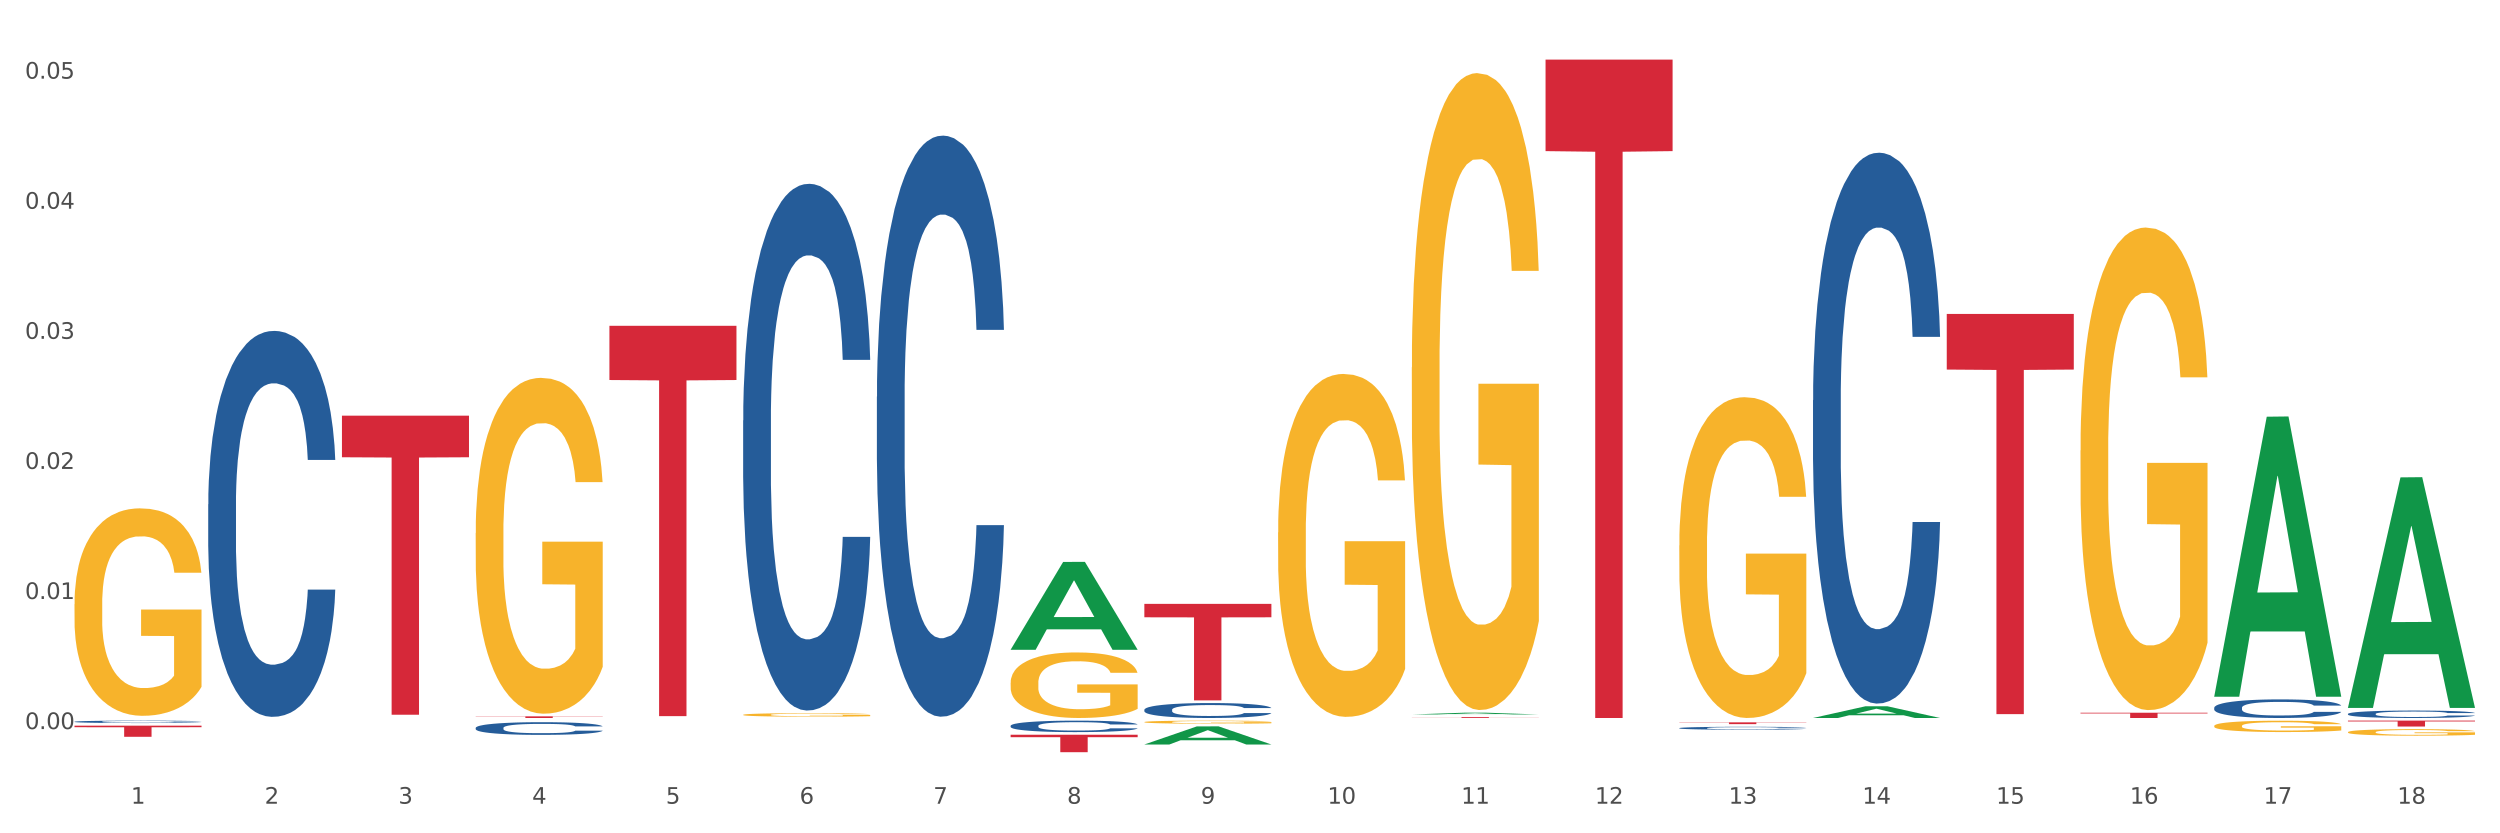 <?xml version="1.0" encoding="utf-8" standalone="no"?>
<!DOCTYPE svg PUBLIC "-//W3C//DTD SVG 1.1//EN"
  "http://www.w3.org/Graphics/SVG/1.1/DTD/svg11.dtd">
<svg xmlns:xlink="http://www.w3.org/1999/xlink" width="1080pt" height="360pt" viewBox="0 0 1080 360" xmlns="http://www.w3.org/2000/svg" version="1.1">
 <rect x="0" y="0" width="1080" height="360" fill="#333333" stroke="none"/>
 <defs>
  <style type="text/css">*{stroke-linejoin: round; stroke-linecap: butt}</style>
 </defs>
 <g id="figure_1">
  <g id="patch_1">
   <path d="M 0 360 
L 1080 360 
L 1080 0 
L 0 0 
z
" style="fill: #ffffff; stroke: #ffffff; stroke-linejoin: miter"/>
  </g>
  <g id="axes_1">
   <g id="matplotlib.axis_1">
    <g id="xtick_1">
     <g id="text_1">
      <!-- 1 -->
      <g style="fill: #4d4d4d" transform="translate(56.563 347.204) scale(0.096 -0.096)">
       <defs>
        <path id="DejaVuSans-31" d="M 794 531 
L 1825 531 
L 1825 4091 
L 703 3866 
L 703 4441 
L 1819 4666 
L 2450 4666 
L 2450 531 
L 3481 531 
L 3481 0 
L 794 0 
L 794 531 
z
" transform="scale(0.016)"/>
       </defs>
       <use xlink:href="#DejaVuSans-31"/>
      </g>
     </g>
    </g>
    <g id="xtick_2">
     <g id="text_2">
      <!-- 2 -->
      <g style="fill: #4d4d4d" transform="translate(114.336 347.204) scale(0.096 -0.096)">
       <defs>
        <path id="DejaVuSans-32" d="M 1228 531 
L 3431 531 
L 3431 0 
L 469 0 
L 469 531 
Q 828 903 1448 1529 
Q 2069 2156 2228 2338 
Q 2531 2678 2651 2914 
Q 2772 3150 2772 3378 
Q 2772 3750 2511 3984 
Q 2250 4219 1831 4219 
Q 1534 4219 1204 4116 
Q 875 4013 500 3803 
L 500 4441 
Q 881 4594 1212 4672 
Q 1544 4750 1819 4750 
Q 2544 4750 2975 4387 
Q 3406 4025 3406 3419 
Q 3406 3131 3298 2873 
Q 3191 2616 2906 2266 
Q 2828 2175 2409 1742 
Q 1991 1309 1228 531 
z
" transform="scale(0.016)"/>
       </defs>
       <use xlink:href="#DejaVuSans-32"/>
      </g>
     </g>
    </g>
    <g id="xtick_3">
     <g id="text_3">
      <!-- 3 -->
      <g style="fill: #4d4d4d" transform="translate(172.109 347.204) scale(0.096 -0.096)">
       <defs>
        <path id="DejaVuSans-33" d="M 2597 2516 
Q 3050 2419 3304 2112 
Q 3559 1806 3559 1356 
Q 3559 666 3084 287 
Q 2609 -91 1734 -91 
Q 1441 -91 1130 -33 
Q 819 25 488 141 
L 488 750 
Q 750 597 1062 519 
Q 1375 441 1716 441 
Q 2309 441 2620 675 
Q 2931 909 2931 1356 
Q 2931 1769 2642 2001 
Q 2353 2234 1838 2234 
L 1294 2234 
L 1294 2753 
L 1863 2753 
Q 2328 2753 2575 2939 
Q 2822 3125 2822 3475 
Q 2822 3834 2567 4026 
Q 2313 4219 1838 4219 
Q 1578 4219 1281 4162 
Q 984 4106 628 3988 
L 628 4550 
Q 988 4650 1302 4700 
Q 1616 4750 1894 4750 
Q 2613 4750 3031 4423 
Q 3450 4097 3450 3541 
Q 3450 3153 3228 2886 
Q 3006 2619 2597 2516 
z
" transform="scale(0.016)"/>
       </defs>
       <use xlink:href="#DejaVuSans-33"/>
      </g>
     </g>
    </g>
    <g id="xtick_4">
     <g id="text_4">
      <!-- 4 -->
      <g style="fill: #4d4d4d" transform="translate(229.882 347.204) scale(0.096 -0.096)">
       <defs>
        <path id="DejaVuSans-34" d="M 2419 4116 
L 825 1625 
L 2419 1625 
L 2419 4116 
z
M 2253 4666 
L 3047 4666 
L 3047 1625 
L 3713 1625 
L 3713 1100 
L 3047 1100 
L 3047 0 
L 2419 0 
L 2419 1100 
L 313 1100 
L 313 1709 
L 2253 4666 
z
" transform="scale(0.016)"/>
       </defs>
       <use xlink:href="#DejaVuSans-34"/>
      </g>
     </g>
    </g>
    <g id="xtick_5">
     <g id="text_5">
      <!-- 5 -->
      <g style="fill: #4d4d4d" transform="translate(287.655 347.204) scale(0.096 -0.096)">
       <defs>
        <path id="DejaVuSans-35" d="M 691 4666 
L 3169 4666 
L 3169 4134 
L 1269 4134 
L 1269 2991 
Q 1406 3038 1543 3061 
Q 1681 3084 1819 3084 
Q 2600 3084 3056 2656 
Q 3513 2228 3513 1497 
Q 3513 744 3044 326 
Q 2575 -91 1722 -91 
Q 1428 -91 1123 -41 
Q 819 9 494 109 
L 494 744 
Q 775 591 1075 516 
Q 1375 441 1709 441 
Q 2250 441 2565 725 
Q 2881 1009 2881 1497 
Q 2881 1984 2565 2268 
Q 2250 2553 1709 2553 
Q 1456 2553 1204 2497 
Q 953 2441 691 2322 
L 691 4666 
z
" transform="scale(0.016)"/>
       </defs>
       <use xlink:href="#DejaVuSans-35"/>
      </g>
     </g>
    </g>
    <g id="xtick_6">
     <g id="text_6">
      <!-- 6 -->
      <g style="fill: #4d4d4d" transform="translate(345.428 347.204) scale(0.096 -0.096)">
       <defs>
        <path id="DejaVuSans-36" d="M 2113 2584 
Q 1688 2584 1439 2293 
Q 1191 2003 1191 1497 
Q 1191 994 1439 701 
Q 1688 409 2113 409 
Q 2538 409 2786 701 
Q 3034 994 3034 1497 
Q 3034 2003 2786 2293 
Q 2538 2584 2113 2584 
z
M 3366 4563 
L 3366 3988 
Q 3128 4100 2886 4159 
Q 2644 4219 2406 4219 
Q 1781 4219 1451 3797 
Q 1122 3375 1075 2522 
Q 1259 2794 1537 2939 
Q 1816 3084 2150 3084 
Q 2853 3084 3261 2657 
Q 3669 2231 3669 1497 
Q 3669 778 3244 343 
Q 2819 -91 2113 -91 
Q 1303 -91 875 529 
Q 447 1150 447 2328 
Q 447 3434 972 4092 
Q 1497 4750 2381 4750 
Q 2619 4750 2861 4703 
Q 3103 4656 3366 4563 
z
" transform="scale(0.016)"/>
       </defs>
       <use xlink:href="#DejaVuSans-36"/>
      </g>
     </g>
    </g>
    <g id="xtick_7">
     <g id="text_7">
      <!-- 7 -->
      <g style="fill: #4d4d4d" transform="translate(403.201 347.204) scale(0.096 -0.096)">
       <defs>
        <path id="DejaVuSans-37" d="M 525 4666 
L 3525 4666 
L 3525 4397 
L 1831 0 
L 1172 0 
L 2766 4134 
L 525 4134 
L 525 4666 
z
" transform="scale(0.016)"/>
       </defs>
       <use xlink:href="#DejaVuSans-37"/>
      </g>
     </g>
    </g>
    <g id="xtick_8">
     <g id="text_8">
      <!-- 8 -->
      <g style="fill: #4d4d4d" transform="translate(460.974 347.204) scale(0.096 -0.096)">
       <defs>
        <path id="DejaVuSans-38" d="M 2034 2216 
Q 1584 2216 1326 1975 
Q 1069 1734 1069 1313 
Q 1069 891 1326 650 
Q 1584 409 2034 409 
Q 2484 409 2743 651 
Q 3003 894 3003 1313 
Q 3003 1734 2745 1975 
Q 2488 2216 2034 2216 
z
M 1403 2484 
Q 997 2584 770 2862 
Q 544 3141 544 3541 
Q 544 4100 942 4425 
Q 1341 4750 2034 4750 
Q 2731 4750 3128 4425 
Q 3525 4100 3525 3541 
Q 3525 3141 3298 2862 
Q 3072 2584 2669 2484 
Q 3125 2378 3379 2068 
Q 3634 1759 3634 1313 
Q 3634 634 3220 271 
Q 2806 -91 2034 -91 
Q 1263 -91 848 271 
Q 434 634 434 1313 
Q 434 1759 690 2068 
Q 947 2378 1403 2484 
z
M 1172 3481 
Q 1172 3119 1398 2916 
Q 1625 2713 2034 2713 
Q 2441 2713 2670 2916 
Q 2900 3119 2900 3481 
Q 2900 3844 2670 4047 
Q 2441 4250 2034 4250 
Q 1625 4250 1398 4047 
Q 1172 3844 1172 3481 
z
" transform="scale(0.016)"/>
       </defs>
       <use xlink:href="#DejaVuSans-38"/>
      </g>
     </g>
    </g>
    <g id="xtick_9">
     <g id="text_9">
      <!-- 9 -->
      <g style="fill: #4d4d4d" transform="translate(518.747 347.204) scale(0.096 -0.096)">
       <defs>
        <path id="DejaVuSans-39" d="M 703 97 
L 703 672 
Q 941 559 1184 500 
Q 1428 441 1663 441 
Q 2288 441 2617 861 
Q 2947 1281 2994 2138 
Q 2813 1869 2534 1725 
Q 2256 1581 1919 1581 
Q 1219 1581 811 2004 
Q 403 2428 403 3163 
Q 403 3881 828 4315 
Q 1253 4750 1959 4750 
Q 2769 4750 3195 4129 
Q 3622 3509 3622 2328 
Q 3622 1225 3098 567 
Q 2575 -91 1691 -91 
Q 1453 -91 1209 -44 
Q 966 3 703 97 
z
M 1959 2075 
Q 2384 2075 2632 2365 
Q 2881 2656 2881 3163 
Q 2881 3666 2632 3958 
Q 2384 4250 1959 4250 
Q 1534 4250 1286 3958 
Q 1038 3666 1038 3163 
Q 1038 2656 1286 2365 
Q 1534 2075 1959 2075 
z
" transform="scale(0.016)"/>
       </defs>
       <use xlink:href="#DejaVuSans-39"/>
      </g>
     </g>
    </g>
    <g id="xtick_10">
     <g id="text_10">
      <!-- 10 -->
      <g style="fill: #4d4d4d" transform="translate(573.466 347.204) scale(0.096 -0.096)">
       <defs>
        <path id="DejaVuSans-30" d="M 2034 4250 
Q 1547 4250 1301 3770 
Q 1056 3291 1056 2328 
Q 1056 1369 1301 889 
Q 1547 409 2034 409 
Q 2525 409 2770 889 
Q 3016 1369 3016 2328 
Q 3016 3291 2770 3770 
Q 2525 4250 2034 4250 
z
M 2034 4750 
Q 2819 4750 3233 4129 
Q 3647 3509 3647 2328 
Q 3647 1150 3233 529 
Q 2819 -91 2034 -91 
Q 1250 -91 836 529 
Q 422 1150 422 2328 
Q 422 3509 836 4129 
Q 1250 4750 2034 4750 
z
" transform="scale(0.016)"/>
       </defs>
       <use xlink:href="#DejaVuSans-31"/>
       <use xlink:href="#DejaVuSans-30" transform="translate(63.623 0)"/>
      </g>
     </g>
    </g>
    <g id="xtick_11">
     <g id="text_11">
      <!-- 11 -->
      <g style="fill: #4d4d4d" transform="translate(631.239 347.204) scale(0.096 -0.096)">
       <use xlink:href="#DejaVuSans-31"/>
       <use xlink:href="#DejaVuSans-31" transform="translate(63.623 0)"/>
      </g>
     </g>
    </g>
    <g id="xtick_12">
     <g id="text_12">
      <!-- 12 -->
      <g style="fill: #4d4d4d" transform="translate(689.012 347.204) scale(0.096 -0.096)">
       <use xlink:href="#DejaVuSans-31"/>
       <use xlink:href="#DejaVuSans-32" transform="translate(63.623 0)"/>
      </g>
     </g>
    </g>
    <g id="xtick_13">
     <g id="text_13">
      <!-- 13 -->
      <g style="fill: #4d4d4d" transform="translate(746.785 347.204) scale(0.096 -0.096)">
       <use xlink:href="#DejaVuSans-31"/>
       <use xlink:href="#DejaVuSans-33" transform="translate(63.623 0)"/>
      </g>
     </g>
    </g>
    <g id="xtick_14">
     <g id="text_14">
      <!-- 14 -->
      <g style="fill: #4d4d4d" transform="translate(804.558 347.204) scale(0.096 -0.096)">
       <use xlink:href="#DejaVuSans-31"/>
       <use xlink:href="#DejaVuSans-34" transform="translate(63.623 0)"/>
      </g>
     </g>
    </g>
    <g id="xtick_15">
     <g id="text_15">
      <!-- 15 -->
      <g style="fill: #4d4d4d" transform="translate(862.331 347.204) scale(0.096 -0.096)">
       <use xlink:href="#DejaVuSans-31"/>
       <use xlink:href="#DejaVuSans-35" transform="translate(63.623 0)"/>
      </g>
     </g>
    </g>
    <g id="xtick_16">
     <g id="text_16">
      <!-- 16 -->
      <g style="fill: #4d4d4d" transform="translate(920.104 347.204) scale(0.096 -0.096)">
       <use xlink:href="#DejaVuSans-31"/>
       <use xlink:href="#DejaVuSans-36" transform="translate(63.623 0)"/>
      </g>
     </g>
    </g>
    <g id="xtick_17">
     <g id="text_17">
      <!-- 17 -->
      <g style="fill: #4d4d4d" transform="translate(977.877 347.204) scale(0.096 -0.096)">
       <use xlink:href="#DejaVuSans-31"/>
       <use xlink:href="#DejaVuSans-37" transform="translate(63.623 0)"/>
      </g>
     </g>
    </g>
    <g id="xtick_18">
     <g id="text_18">
      <!-- 18 -->
      <g style="fill: #4d4d4d" transform="translate(1035.65 347.204) scale(0.096 -0.096)">
       <use xlink:href="#DejaVuSans-31"/>
       <use xlink:href="#DejaVuSans-38" transform="translate(63.623 0)"/>
      </g>
     </g>
    </g>
    <g id="xtick_19"/>
    <g id="xtick_20"/>
    <g id="xtick_21"/>
    <g id="xtick_22"/>
    <g id="xtick_23"/>
    <g id="xtick_24"/>
    <g id="xtick_25"/>
    <g id="xtick_26"/>
    <g id="xtick_27"/>
    <g id="xtick_28"/>
    <g id="xtick_29"/>
    <g id="xtick_30"/>
    <g id="xtick_31"/>
    <g id="xtick_32"/>
    <g id="xtick_33"/>
    <g id="xtick_34"/>
    <g id="xtick_35"/>
   </g>
   <g id="matplotlib.axis_2">
    <g id="ytick_1">
     <g id="text_19">
      <!-- 0.00 -->
      <g style="fill: #4d4d4d" transform="translate(10.8 314.961) scale(0.096 -0.096)">
       <defs>
        <path id="DejaVuSans-2e" d="M 684 794 
L 1344 794 
L 1344 0 
L 684 0 
L 684 794 
z
" transform="scale(0.016)"/>
       </defs>
       <use xlink:href="#DejaVuSans-30"/>
       <use xlink:href="#DejaVuSans-2e" transform="translate(63.623 0)"/>
       <use xlink:href="#DejaVuSans-30" transform="translate(95.41 0)"/>
       <use xlink:href="#DejaVuSans-30" transform="translate(159.033 0)"/>
      </g>
     </g>
    </g>
    <g id="ytick_2">
     <g id="text_20">
      <!-- 0.01 -->
      <g style="fill: #4d4d4d" transform="translate(10.8 258.764) scale(0.096 -0.096)">
       <use xlink:href="#DejaVuSans-30"/>
       <use xlink:href="#DejaVuSans-2e" transform="translate(63.623 0)"/>
       <use xlink:href="#DejaVuSans-30" transform="translate(95.41 0)"/>
       <use xlink:href="#DejaVuSans-31" transform="translate(159.033 0)"/>
      </g>
     </g>
    </g>
    <g id="ytick_3">
     <g id="text_21">
      <!-- 0.02 -->
      <g style="fill: #4d4d4d" transform="translate(10.8 202.568) scale(0.096 -0.096)">
       <use xlink:href="#DejaVuSans-30"/>
       <use xlink:href="#DejaVuSans-2e" transform="translate(63.623 0)"/>
       <use xlink:href="#DejaVuSans-30" transform="translate(95.41 0)"/>
       <use xlink:href="#DejaVuSans-32" transform="translate(159.033 0)"/>
      </g>
     </g>
    </g>
    <g id="ytick_4">
     <g id="text_22">
      <!-- 0.03 -->
      <g style="fill: #4d4d4d" transform="translate(10.8 146.371) scale(0.096 -0.096)">
       <use xlink:href="#DejaVuSans-30"/>
       <use xlink:href="#DejaVuSans-2e" transform="translate(63.623 0)"/>
       <use xlink:href="#DejaVuSans-30" transform="translate(95.41 0)"/>
       <use xlink:href="#DejaVuSans-33" transform="translate(159.033 0)"/>
      </g>
     </g>
    </g>
    <g id="ytick_5">
     <g id="text_23">
      <!-- 0.04 -->
      <g style="fill: #4d4d4d" transform="translate(10.8 90.174) scale(0.096 -0.096)">
       <use xlink:href="#DejaVuSans-30"/>
       <use xlink:href="#DejaVuSans-2e" transform="translate(63.623 0)"/>
       <use xlink:href="#DejaVuSans-30" transform="translate(95.41 0)"/>
       <use xlink:href="#DejaVuSans-34" transform="translate(159.033 0)"/>
      </g>
     </g>
    </g>
    <g id="ytick_6">
     <g id="text_24">
      <!-- 0.05 -->
      <g style="fill: #4d4d4d" transform="translate(10.8 33.977) scale(0.096 -0.096)">
       <use xlink:href="#DejaVuSans-30"/>
       <use xlink:href="#DejaVuSans-2e" transform="translate(63.623 0)"/>
       <use xlink:href="#DejaVuSans-30" transform="translate(95.41 0)"/>
       <use xlink:href="#DejaVuSans-35" transform="translate(159.033 0)"/>
      </g>
     </g>
    </g>
    <g id="ytick_7"/>
    <g id="ytick_8"/>
    <g id="ytick_9"/>
    <g id="ytick_10"/>
    <g id="ytick_11"/>
   </g>
   <g id="PolyCollection_1">
    <path d="M 436.586 280.638 
L 436.642 280.602 
L 459.275 242.756 
L 468.668 242.72 
L 491.47 280.709 
L 480.606 280.709 
L 475.684 271.863 
L 452.316 271.863 
L 452.146 272.006 
L 447.393 280.709 
L 436.586 280.709 
L 436.586 280.638 
L 455.258 266.584 
L 472.742 266.548 
L 464.085 250.817 
L 463.971 250.746 
L 463.858 250.853 
L 455.201 266.548 
L 455.258 266.584 
L 436.586 280.638 
z
" clip-path="url(#pde5f69a130)" style="fill: #109648"/>
    <path d="M 436.586 294.938 
L 436.651 294.912 
L 436.651 293.981 
L 436.78 293.18 
L 437.428 291.24 
L 438.4 289.636 
L 439.113 288.783 
L 439.826 288.085 
L 440.668 287.386 
L 441.705 286.662 
L 443.584 285.602 
L 444.75 285.059 
L 446.176 284.49 
L 448.768 283.662 
L 450.647 283.196 
L 452.591 282.808 
L 455.766 282.343 
L 457.84 282.136 
L 460.043 281.981 
L 462.7 281.877 
L 464.708 281.851 
L 469.115 281.929 
L 472.873 282.162 
L 474.687 282.343 
L 477.02 282.653 
L 478.251 282.86 
L 480.26 283.274 
L 482.334 283.817 
L 483.759 284.283 
L 485.898 285.162 
L 487.517 286.041 
L 489.008 287.128 
L 489.785 287.878 
L 490.369 288.576 
L 490.887 289.378 
L 491.405 290.645 
L 479.742 290.645 
L 479.288 289.74 
L 478.575 288.886 
L 477.539 288.059 
L 476.631 287.541 
L 475.076 286.895 
L 473.651 286.481 
L 472.16 286.171 
L 470.346 285.912 
L 468.92 285.783 
L 466.912 285.679 
L 462.959 285.705 
L 460.302 285.912 
L 458.488 286.171 
L 457.321 286.403 
L 456.285 286.662 
L 455.118 287.024 
L 453.757 287.567 
L 452.785 288.059 
L 451.814 288.679 
L 451.036 289.3 
L 450.323 290.024 
L 449.74 290.8 
L 449.286 291.602 
L 448.898 292.585 
L 448.574 294.214 
L 448.574 297.757 
L 448.703 298.559 
L 449.027 299.619 
L 449.416 300.421 
L 450.064 301.378 
L 450.647 302.025 
L 451.749 302.956 
L 452.98 303.732 
L 453.952 304.223 
L 454.924 304.637 
L 456.609 305.206 
L 458.488 305.671 
L 460.108 305.956 
L 462.311 306.215 
L 463.801 306.318 
L 465.097 306.37 
L 468.272 306.37 
L 470.54 306.292 
L 473.067 306.111 
L 475.011 305.878 
L 476.631 305.594 
L 478.446 305.128 
L 479.612 304.689 
L 479.612 299.283 
L 465.356 299.257 
L 465.356 295.662 
L 491.47 295.662 
L 491.47 306.215 
L 490.369 306.758 
L 489.137 307.249 
L 487.841 307.689 
L 485.898 308.232 
L 483.565 308.749 
L 481.491 309.111 
L 479.288 309.422 
L 476.696 309.706 
L 473.327 309.965 
L 471.253 310.068 
L 468.661 310.146 
L 465.616 310.172 
L 462.959 310.12 
L 460.367 309.991 
L 457.645 309.758 
L 454.989 309.422 
L 452.98 309.085 
L 450.971 308.672 
L 448.833 308.128 
L 447.148 307.611 
L 445.852 307.146 
L 444.426 306.551 
L 442.871 305.775 
L 441.705 305.077 
L 440.668 304.352 
L 439.567 303.421 
L 438.789 302.62 
L 438.011 301.611 
L 437.558 300.861 
L 437.039 299.697 
L 436.651 298.068 
L 436.586 294.938 
z
" clip-path="url(#pde5f69a130)" style="fill: #f7b32b"/>
    <path d="M 494.359 311.929 
L 494.424 311.928 
L 494.424 311.884 
L 494.553 311.846 
L 495.201 311.755 
L 496.173 311.68 
L 496.886 311.64 
L 497.599 311.607 
L 498.441 311.574 
L 499.478 311.54 
L 501.357 311.49 
L 502.523 311.465 
L 503.949 311.438 
L 506.541 311.399 
L 508.42 311.377 
L 510.364 311.359 
L 513.539 311.337 
L 515.613 311.327 
L 517.816 311.32 
L 520.473 311.315 
L 522.481 311.314 
L 526.888 311.318 
L 530.646 311.328 
L 532.46 311.337 
L 534.793 311.352 
L 536.024 311.361 
L 538.033 311.381 
L 540.107 311.406 
L 541.532 311.428 
L 543.671 311.469 
L 545.29 311.511 
L 546.781 311.562 
L 547.558 311.597 
L 548.142 311.63 
L 548.66 311.668 
L 549.178 311.727 
L 537.515 311.727 
L 537.061 311.685 
L 536.348 311.645 
L 535.311 311.606 
L 534.404 311.581 
L 532.849 311.551 
L 531.424 311.531 
L 529.933 311.517 
L 528.119 311.505 
L 526.693 311.499 
L 524.685 311.494 
L 520.732 311.495 
L 518.075 311.505 
L 516.261 311.517 
L 515.094 311.528 
L 514.058 311.54 
L 512.891 311.557 
L 511.53 311.583 
L 510.558 311.606 
L 509.586 311.635 
L 508.809 311.664 
L 508.096 311.698 
L 507.513 311.734 
L 507.059 311.772 
L 506.671 311.818 
L 506.347 311.895 
L 506.347 312.061 
L 506.476 312.099 
L 506.8 312.149 
L 507.189 312.187 
L 507.837 312.232 
L 508.42 312.262 
L 509.522 312.306 
L 510.753 312.342 
L 511.725 312.365 
L 512.697 312.385 
L 514.382 312.412 
L 516.261 312.433 
L 517.881 312.447 
L 520.084 312.459 
L 521.574 312.464 
L 522.87 312.466 
L 526.045 312.466 
L 528.313 312.463 
L 530.84 312.454 
L 532.784 312.443 
L 534.404 312.43 
L 536.219 312.408 
L 537.385 312.387 
L 537.385 312.133 
L 523.129 312.132 
L 523.129 311.963 
L 549.243 311.963 
L 549.243 312.459 
L 548.142 312.485 
L 546.91 312.508 
L 545.614 312.528 
L 543.671 312.554 
L 541.338 312.578 
L 539.264 312.595 
L 537.061 312.61 
L 534.469 312.623 
L 531.1 312.635 
L 529.026 312.64 
L 526.434 312.644 
L 523.389 312.645 
L 520.732 312.643 
L 518.14 312.636 
L 515.418 312.626 
L 512.762 312.61 
L 510.753 312.594 
L 508.744 312.574 
L 506.606 312.549 
L 504.921 312.525 
L 503.625 312.503 
L 502.199 312.475 
L 500.644 312.438 
L 499.478 312.406 
L 498.441 312.371 
L 497.34 312.328 
L 496.562 312.29 
L 495.784 312.243 
L 495.331 312.207 
L 494.812 312.153 
L 494.424 312.076 
L 494.359 311.929 
z
" clip-path="url(#pde5f69a130)" style="fill: #f7b32b"/>
    <path d="M 552.132 229.997 
L 552.197 229.862 
L 552.197 224.991 
L 552.326 220.797 
L 552.974 210.65 
L 553.946 202.261 
L 554.659 197.797 
L 555.372 194.144 
L 556.214 190.491 
L 557.251 186.702 
L 559.13 181.155 
L 560.296 178.314 
L 561.722 175.338 
L 564.314 171.008 
L 566.193 168.573 
L 568.137 166.543 
L 571.312 164.108 
L 573.386 163.026 
L 575.589 162.214 
L 578.246 161.673 
L 580.254 161.538 
L 584.661 161.943 
L 588.419 163.161 
L 590.233 164.108 
L 592.566 165.732 
L 593.797 166.814 
L 595.806 168.979 
L 597.88 171.82 
L 599.305 174.255 
L 601.443 178.855 
L 603.063 183.455 
L 604.554 189.138 
L 605.331 193.061 
L 605.915 196.714 
L 606.433 200.908 
L 606.951 207.538 
L 595.288 207.538 
L 594.834 202.803 
L 594.121 198.338 
L 593.084 194.008 
L 592.177 191.302 
L 590.622 187.92 
L 589.197 185.755 
L 587.706 184.132 
L 585.892 182.779 
L 584.466 182.102 
L 582.458 181.561 
L 578.505 181.697 
L 575.848 182.779 
L 574.034 184.132 
L 572.867 185.349 
L 571.831 186.702 
L 570.664 188.597 
L 569.303 191.438 
L 568.331 194.008 
L 567.359 197.255 
L 566.582 200.503 
L 565.869 204.291 
L 565.286 208.35 
L 564.832 212.544 
L 564.444 217.685 
L 564.12 226.209 
L 564.12 244.744 
L 564.249 248.938 
L 564.573 254.485 
L 564.962 258.679 
L 565.61 263.685 
L 566.193 267.068 
L 567.295 271.938 
L 568.526 275.997 
L 569.498 278.568 
L 570.47 280.732 
L 572.155 283.709 
L 574.034 286.144 
L 575.654 287.633 
L 577.857 288.985 
L 579.347 289.527 
L 580.643 289.797 
L 583.818 289.797 
L 586.086 289.391 
L 588.613 288.444 
L 590.557 287.227 
L 592.177 285.738 
L 593.992 283.303 
L 595.158 281.003 
L 595.158 252.726 
L 580.902 252.591 
L 580.902 233.785 
L 607.016 233.785 
L 607.016 288.985 
L 605.915 291.827 
L 604.683 294.397 
L 603.387 296.697 
L 601.443 299.538 
L 599.111 302.244 
L 597.037 304.138 
L 594.834 305.762 
L 592.242 307.25 
L 588.873 308.603 
L 586.799 309.144 
L 584.207 309.55 
L 581.162 309.686 
L 578.505 309.415 
L 575.913 308.739 
L 573.191 307.521 
L 570.535 305.762 
L 568.526 304.003 
L 566.517 301.838 
L 564.379 298.997 
L 562.694 296.291 
L 561.398 293.856 
L 559.972 290.744 
L 558.417 286.685 
L 557.251 283.032 
L 556.214 279.244 
L 555.113 274.374 
L 554.335 270.179 
L 553.557 264.903 
L 553.104 260.979 
L 552.585 254.891 
L 552.197 246.368 
L 552.132 229.997 
z
" clip-path="url(#pde5f69a130)" style="fill: #f7b32b"/>
    <path d="M 609.905 158.724 
L 609.97 158.473 
L 609.97 149.427 
L 610.099 141.637 
L 610.747 122.79 
L 611.719 107.209 
L 612.432 98.917 
L 613.145 92.132 
L 613.987 85.347 
L 615.024 78.311 
L 616.903 68.008 
L 618.069 62.731 
L 619.495 57.202 
L 622.087 49.161 
L 623.966 44.638 
L 625.91 40.868 
L 629.085 36.345 
L 631.159 34.335 
L 633.362 32.827 
L 636.019 31.822 
L 638.027 31.57 
L 642.434 32.324 
L 646.192 34.586 
L 648.006 36.345 
L 650.339 39.36 
L 651.57 41.371 
L 653.579 45.391 
L 655.653 50.669 
L 657.078 55.192 
L 659.216 63.736 
L 660.836 72.28 
L 662.327 82.834 
L 663.104 90.122 
L 663.688 96.906 
L 664.206 104.697 
L 664.724 117.01 
L 653.061 117.01 
L 652.607 108.215 
L 651.894 99.922 
L 650.857 91.881 
L 649.95 86.855 
L 648.395 80.572 
L 646.97 76.552 
L 645.479 73.536 
L 643.665 71.023 
L 642.239 69.767 
L 640.231 68.762 
L 636.278 69.013 
L 633.621 71.023 
L 631.807 73.536 
L 630.64 75.798 
L 629.604 78.311 
L 628.437 81.829 
L 627.076 87.106 
L 626.104 91.881 
L 625.132 97.912 
L 624.355 103.943 
L 623.642 110.979 
L 623.059 118.518 
L 622.605 126.308 
L 622.217 135.857 
L 621.893 151.688 
L 621.893 186.115 
L 622.022 193.905 
L 622.346 204.208 
L 622.735 211.999 
L 623.383 221.296 
L 623.966 227.579 
L 625.068 236.625 
L 626.299 244.164 
L 627.271 248.939 
L 628.243 252.959 
L 629.928 258.488 
L 631.807 263.011 
L 633.427 265.775 
L 635.63 268.288 
L 637.12 269.293 
L 638.416 269.796 
L 641.591 269.796 
L 643.859 269.042 
L 646.386 267.283 
L 648.33 265.021 
L 649.95 262.257 
L 651.765 257.734 
L 652.931 253.462 
L 652.931 200.942 
L 638.675 200.69 
L 638.675 165.761 
L 664.789 165.761 
L 664.789 268.288 
L 663.688 273.565 
L 662.456 278.34 
L 661.16 282.612 
L 659.216 287.889 
L 656.884 292.915 
L 654.81 296.433 
L 652.607 299.448 
L 650.015 302.213 
L 646.646 304.726 
L 644.572 305.731 
L 641.98 306.485 
L 638.935 306.736 
L 636.278 306.233 
L 633.686 304.977 
L 630.964 302.715 
L 628.308 299.448 
L 626.299 296.182 
L 624.29 292.161 
L 622.152 286.884 
L 620.467 281.858 
L 619.171 277.335 
L 617.745 271.555 
L 616.19 264.016 
L 615.024 257.231 
L 613.987 250.195 
L 612.886 241.149 
L 612.108 233.358 
L 611.33 223.558 
L 610.877 216.271 
L 610.358 204.962 
L 609.97 189.131 
L 609.905 158.724 
z
" clip-path="url(#pde5f69a130)" style="fill: #f7b32b"/>
    <path d="M 725.451 235.626 
L 725.516 235.5 
L 725.516 230.944 
L 725.645 227.02 
L 726.293 217.528 
L 727.265 209.681 
L 727.978 205.505 
L 728.691 202.087 
L 729.533 198.67 
L 730.57 195.127 
L 732.449 189.937 
L 733.615 187.28 
L 735.041 184.495 
L 737.633 180.445 
L 739.512 178.167 
L 741.456 176.269 
L 744.631 173.991 
L 746.705 172.978 
L 748.908 172.219 
L 751.565 171.712 
L 753.573 171.586 
L 757.98 171.966 
L 761.738 173.105 
L 763.552 173.991 
L 765.885 175.509 
L 767.116 176.522 
L 769.125 178.547 
L 771.199 181.205 
L 772.624 183.483 
L 774.762 187.786 
L 776.382 192.089 
L 777.873 197.405 
L 778.65 201.075 
L 779.234 204.492 
L 779.752 208.416 
L 780.27 214.617 
L 768.607 214.617 
L 768.153 210.187 
L 767.44 206.011 
L 766.403 201.961 
L 765.496 199.43 
L 763.941 196.266 
L 762.516 194.241 
L 761.025 192.722 
L 759.211 191.456 
L 757.785 190.823 
L 755.776 190.317 
L 751.824 190.444 
L 749.167 191.456 
L 747.353 192.722 
L 746.186 193.861 
L 745.15 195.127 
L 743.983 196.898 
L 742.622 199.556 
L 741.65 201.961 
L 740.678 204.998 
L 739.901 208.036 
L 739.188 211.58 
L 738.605 215.376 
L 738.151 219.3 
L 737.762 224.109 
L 737.438 232.083 
L 737.438 249.422 
L 737.568 253.345 
L 737.892 258.534 
L 738.281 262.458 
L 738.929 267.14 
L 739.512 270.305 
L 740.614 274.861 
L 741.845 278.658 
L 742.817 281.062 
L 743.789 283.087 
L 745.474 285.872 
L 747.353 288.15 
L 748.973 289.542 
L 751.176 290.808 
L 752.666 291.314 
L 753.962 291.567 
L 757.137 291.567 
L 759.405 291.187 
L 761.932 290.301 
L 763.876 289.162 
L 765.496 287.77 
L 767.311 285.492 
L 768.477 283.34 
L 768.477 256.889 
L 754.221 256.762 
L 754.221 239.17 
L 780.335 239.17 
L 780.335 290.808 
L 779.234 293.465 
L 778.002 295.87 
L 776.706 298.022 
L 774.762 300.679 
L 772.43 303.211 
L 770.356 304.983 
L 768.153 306.501 
L 765.561 307.894 
L 762.192 309.159 
L 760.118 309.665 
L 757.526 310.045 
L 754.48 310.172 
L 751.824 309.919 
L 749.232 309.286 
L 746.51 308.147 
L 743.854 306.501 
L 741.845 304.856 
L 739.836 302.831 
L 737.698 300.173 
L 736.013 297.642 
L 734.717 295.364 
L 733.291 292.453 
L 731.736 288.656 
L 730.57 285.239 
L 729.533 281.695 
L 728.431 277.139 
L 727.654 273.215 
L 726.876 268.28 
L 726.423 264.609 
L 725.904 258.914 
L 725.516 250.94 
L 725.451 235.626 
z
" clip-path="url(#pde5f69a130)" style="fill: #f7b32b"/>
    <path d="M 898.77 194.624 
L 898.835 194.434 
L 898.835 187.58 
L 898.964 181.678 
L 899.612 167.399 
L 900.584 155.595 
L 901.297 149.312 
L 902.01 144.172 
L 902.852 139.031 
L 903.889 133.701 
L 905.768 125.895 
L 906.934 121.897 
L 908.36 117.708 
L 910.952 111.616 
L 912.831 108.189 
L 914.775 105.333 
L 917.95 101.906 
L 920.024 100.383 
L 922.227 99.241 
L 924.884 98.479 
L 926.892 98.289 
L 931.299 98.86 
L 935.057 100.573 
L 936.871 101.906 
L 939.204 104.191 
L 940.435 105.714 
L 942.444 108.76 
L 944.517 112.758 
L 945.943 116.185 
L 948.081 122.658 
L 949.701 129.131 
L 951.192 137.128 
L 951.969 142.649 
L 952.552 147.789 
L 953.071 153.691 
L 953.589 163.02 
L 941.926 163.02 
L 941.472 156.357 
L 940.759 150.074 
L 939.722 143.981 
L 938.815 140.174 
L 937.26 135.414 
L 935.834 132.368 
L 934.344 130.083 
L 932.53 128.179 
L 931.104 127.227 
L 929.095 126.466 
L 925.143 126.656 
L 922.486 128.179 
L 920.672 130.083 
L 919.505 131.797 
L 918.468 133.701 
L 917.302 136.366 
L 915.941 140.364 
L 914.969 143.981 
L 913.997 148.551 
L 913.22 153.12 
L 912.507 158.451 
L 911.924 164.162 
L 911.47 170.064 
L 911.081 177.299 
L 910.757 189.294 
L 910.757 215.377 
L 910.887 221.278 
L 911.211 229.084 
L 911.6 234.986 
L 912.248 242.031 
L 912.831 246.79 
L 913.933 253.644 
L 915.164 259.356 
L 916.136 262.973 
L 917.108 266.019 
L 918.792 270.208 
L 920.672 273.635 
L 922.292 275.729 
L 924.495 277.633 
L 925.985 278.395 
L 927.281 278.775 
L 930.456 278.775 
L 932.724 278.204 
L 935.251 276.871 
L 937.195 275.158 
L 938.815 273.064 
L 940.63 269.637 
L 941.796 266.4 
L 941.796 226.609 
L 927.54 226.419 
L 927.54 199.955 
L 953.654 199.955 
L 953.654 277.633 
L 952.552 281.631 
L 951.321 285.248 
L 950.025 288.485 
L 948.081 292.483 
L 945.749 296.291 
L 943.675 298.956 
L 941.472 301.241 
L 938.88 303.335 
L 935.51 305.239 
L 933.437 306.001 
L 930.845 306.572 
L 927.799 306.762 
L 925.143 306.381 
L 922.551 305.429 
L 919.829 303.716 
L 917.172 301.241 
L 915.164 298.766 
L 913.155 295.72 
L 911.017 291.722 
L 909.332 287.914 
L 908.036 284.487 
L 906.61 280.108 
L 905.055 274.396 
L 903.889 269.256 
L 902.852 263.925 
L 901.75 257.071 
L 900.973 251.169 
L 900.195 243.744 
L 899.742 238.223 
L 899.223 229.656 
L 898.835 217.661 
L 898.77 194.624 
z
" clip-path="url(#pde5f69a130)" style="fill: #f7b32b"/>
    <path d="M 956.543 313.61 
L 956.607 313.605 
L 956.607 313.444 
L 956.737 313.305 
L 957.385 312.969 
L 958.357 312.691 
L 959.07 312.543 
L 959.783 312.422 
L 960.625 312.301 
L 961.662 312.176 
L 963.541 311.992 
L 964.707 311.898 
L 966.133 311.8 
L 968.725 311.656 
L 970.604 311.575 
L 972.548 311.508 
L 975.723 311.428 
L 977.797 311.392 
L 980 311.365 
L 982.656 311.347 
L 984.665 311.342 
L 989.072 311.356 
L 992.83 311.396 
L 994.644 311.428 
L 996.977 311.481 
L 998.208 311.517 
L 1000.217 311.589 
L 1002.29 311.683 
L 1003.716 311.764 
L 1005.854 311.916 
L 1007.474 312.068 
L 1008.965 312.257 
L 1009.742 312.387 
L 1010.325 312.508 
L 1010.844 312.646 
L 1011.362 312.866 
L 999.698 312.866 
L 999.245 312.709 
L 998.532 312.561 
L 997.495 312.418 
L 996.588 312.328 
L 995.033 312.216 
L 993.607 312.145 
L 992.117 312.091 
L 990.303 312.046 
L 988.877 312.024 
L 986.868 312.006 
L 982.916 312.01 
L 980.259 312.046 
L 978.445 312.091 
L 977.278 312.131 
L 976.241 312.176 
L 975.075 312.239 
L 973.714 312.333 
L 972.742 312.418 
L 971.77 312.525 
L 970.993 312.633 
L 970.28 312.759 
L 969.697 312.893 
L 969.243 313.032 
L 968.854 313.202 
L 968.53 313.484 
L 968.53 314.098 
L 968.66 314.237 
L 968.984 314.421 
L 969.373 314.56 
L 970.021 314.726 
L 970.604 314.838 
L 971.706 314.999 
L 972.937 315.134 
L 973.909 315.219 
L 974.881 315.29 
L 976.565 315.389 
L 978.445 315.47 
L 980.065 315.519 
L 982.268 315.564 
L 983.758 315.582 
L 985.054 315.591 
L 988.229 315.591 
L 990.497 315.577 
L 993.024 315.546 
L 994.968 315.505 
L 996.588 315.456 
L 998.403 315.376 
L 999.569 315.299 
L 999.569 314.363 
L 985.313 314.358 
L 985.313 313.735 
L 1011.427 313.735 
L 1011.427 315.564 
L 1010.325 315.658 
L 1009.094 315.743 
L 1007.798 315.819 
L 1005.854 315.913 
L 1003.522 316.003 
L 1001.448 316.066 
L 999.245 316.119 
L 996.653 316.169 
L 993.283 316.214 
L 991.21 316.231 
L 988.618 316.245 
L 985.572 316.249 
L 982.916 316.24 
L 980.324 316.218 
L 977.602 316.178 
L 974.945 316.119 
L 972.937 316.061 
L 970.928 315.989 
L 968.79 315.895 
L 967.105 315.806 
L 965.809 315.725 
L 964.383 315.622 
L 962.828 315.488 
L 961.662 315.367 
L 960.625 315.241 
L 959.523 315.08 
L 958.746 314.941 
L 957.968 314.766 
L 957.515 314.636 
L 956.996 314.434 
L 956.607 314.152 
L 956.543 313.61 
z
" clip-path="url(#pde5f69a130)" style="fill: #f7b32b"/>
    <path d="M 1014.316 316.299 
L 1014.38 316.297 
L 1014.38 316.204 
L 1014.51 316.124 
L 1015.158 315.93 
L 1016.13 315.769 
L 1016.843 315.684 
L 1017.556 315.614 
L 1018.398 315.544 
L 1019.435 315.472 
L 1021.314 315.366 
L 1022.48 315.312 
L 1023.906 315.255 
L 1026.498 315.172 
L 1028.377 315.125 
L 1030.321 315.087 
L 1033.496 315.04 
L 1035.57 315.019 
L 1037.773 315.004 
L 1040.429 314.993 
L 1042.438 314.991 
L 1046.845 314.999 
L 1050.603 315.022 
L 1052.417 315.04 
L 1054.75 315.071 
L 1055.981 315.092 
L 1057.99 315.133 
L 1060.063 315.187 
L 1061.489 315.234 
L 1063.627 315.322 
L 1065.247 315.41 
L 1066.738 315.518 
L 1067.515 315.593 
L 1068.098 315.663 
L 1068.617 315.743 
L 1069.135 315.87 
L 1057.471 315.87 
L 1057.018 315.78 
L 1056.305 315.694 
L 1055.268 315.612 
L 1054.361 315.56 
L 1052.806 315.495 
L 1051.38 315.454 
L 1049.89 315.423 
L 1048.076 315.397 
L 1046.65 315.384 
L 1044.641 315.374 
L 1040.689 315.376 
L 1038.032 315.397 
L 1036.218 315.423 
L 1035.051 315.446 
L 1034.014 315.472 
L 1032.848 315.508 
L 1031.487 315.562 
L 1030.515 315.612 
L 1029.543 315.674 
L 1028.766 315.736 
L 1028.053 315.808 
L 1027.47 315.886 
L 1027.016 315.966 
L 1026.627 316.064 
L 1026.303 316.227 
L 1026.303 316.581 
L 1026.433 316.661 
L 1026.757 316.768 
L 1027.146 316.848 
L 1027.794 316.943 
L 1028.377 317.008 
L 1029.479 317.101 
L 1030.71 317.179 
L 1031.682 317.228 
L 1032.654 317.269 
L 1034.338 317.326 
L 1036.218 317.373 
L 1037.838 317.401 
L 1040.041 317.427 
L 1041.531 317.437 
L 1042.827 317.442 
L 1046.002 317.442 
L 1048.27 317.435 
L 1050.797 317.417 
L 1052.741 317.393 
L 1054.361 317.365 
L 1056.176 317.318 
L 1057.342 317.274 
L 1057.342 316.734 
L 1043.086 316.731 
L 1043.086 316.372 
L 1069.2 316.372 
L 1069.2 317.427 
L 1068.098 317.481 
L 1066.867 317.53 
L 1065.571 317.574 
L 1063.627 317.629 
L 1061.295 317.68 
L 1059.221 317.717 
L 1057.018 317.748 
L 1054.426 317.776 
L 1051.056 317.802 
L 1048.983 317.812 
L 1046.391 317.82 
L 1043.345 317.823 
L 1040.689 317.817 
L 1038.097 317.805 
L 1035.375 317.781 
L 1032.718 317.748 
L 1030.71 317.714 
L 1028.701 317.673 
L 1026.563 317.618 
L 1024.878 317.567 
L 1023.582 317.52 
L 1022.156 317.461 
L 1020.601 317.383 
L 1019.435 317.313 
L 1018.398 317.241 
L 1017.296 317.148 
L 1016.519 317.067 
L 1015.741 316.967 
L 1015.288 316.892 
L 1014.769 316.775 
L 1014.38 316.612 
L 1014.316 316.299 
z
" clip-path="url(#pde5f69a130)" style="fill: #f7b32b"/>
    <path d="M 32.175 311.781 
L 32.24 311.78 
L 32.24 311.753 
L 32.434 311.717 
L 33.148 311.651 
L 34.056 311.601 
L 35.613 311.542 
L 36.457 311.517 
L 37.56 311.49 
L 39.83 311.445 
L 42.425 311.407 
L 44.242 311.386 
L 45.604 311.373 
L 48.653 311.349 
L 50.405 311.339 
L 52.221 311.33 
L 53.778 311.324 
L 56.373 311.318 
L 58.449 311.315 
L 60.85 311.314 
L 62.861 311.315 
L 65.521 311.319 
L 69.413 311.33 
L 70.905 311.337 
L 72.917 311.348 
L 74.993 311.363 
L 76.679 311.378 
L 78.626 311.4 
L 80.637 311.429 
L 82.583 311.465 
L 83.945 311.498 
L 85.048 311.533 
L 86.021 311.576 
L 86.735 311.622 
L 87.059 311.661 
L 75.187 311.661 
L 74.863 311.626 
L 74.214 311.588 
L 73.565 311.563 
L 72.852 311.542 
L 71.749 311.518 
L 70.776 311.503 
L 69.154 311.485 
L 67.662 311.473 
L 66.429 311.467 
L 64.937 311.461 
L 61.758 311.455 
L 59.487 311.455 
L 58.06 311.457 
L 56.309 311.462 
L 54.816 311.469 
L 53.065 311.48 
L 51.702 311.492 
L 50.34 311.509 
L 49.562 311.52 
L 48.394 311.541 
L 47.615 311.558 
L 46.577 311.587 
L 45.993 311.608 
L 44.955 311.662 
L 44.501 311.702 
L 44.307 311.73 
L 44.177 311.76 
L 44.177 311.908 
L 44.566 311.975 
L 44.891 312.003 
L 45.41 312.035 
L 46.383 312.077 
L 47.81 312.118 
L 49.302 312.147 
L 50.535 312.166 
L 51.702 312.179 
L 52.87 312.189 
L 54.297 312.199 
L 55.465 312.204 
L 57.217 312.21 
L 59.293 312.213 
L 60.915 312.213 
L 64.223 312.208 
L 65.715 312.203 
L 67.143 312.197 
L 68.7 312.186 
L 69.932 312.175 
L 70.646 312.166 
L 71.814 312.148 
L 72.722 312.129 
L 73.5 312.108 
L 74.019 312.089 
L 74.603 312.06 
L 75.057 312.028 
L 75.187 312.011 
L 87.059 312.011 
L 86.8 312.045 
L 86.346 312.078 
L 85.437 312.123 
L 84.724 312.148 
L 83.621 312.18 
L 82.453 312.206 
L 80.831 312.236 
L 79.339 312.258 
L 77.782 312.277 
L 76.095 312.294 
L 73.046 312.317 
L 71.943 312.324 
L 69.608 312.335 
L 67.791 312.342 
L 65.132 312.349 
L 62.407 312.353 
L 59.552 312.354 
L 57.022 312.352 
L 54.233 312.346 
L 52.481 312.34 
L 50.535 312.332 
L 48.264 312.318 
L 46.123 312.302 
L 44.112 312.283 
L 42.231 312.261 
L 40.479 312.237 
L 38.208 312.196 
L 36.522 312.156 
L 35.289 312.119 
L 34.446 312.088 
L 33.602 312.048 
L 33.148 312.02 
L 32.434 311.954 
L 32.175 311.892 
L 32.175 311.781 
z
" clip-path="url(#pde5f69a130)" style="fill: #255c99"/>
    <path d="M 89.948 217.866 
L 90.013 217.714 
L 90.013 213.45 
L 90.207 207.664 
L 90.921 197.005 
L 91.829 188.935 
L 93.386 179.494 
L 94.23 175.535 
L 95.333 171.119 
L 97.603 163.963 
L 100.198 157.872 
L 102.015 154.522 
L 103.377 152.39 
L 106.426 148.583 
L 108.178 146.908 
L 109.994 145.538 
L 111.551 144.624 
L 114.146 143.558 
L 116.222 143.102 
L 118.623 142.949 
L 120.634 143.102 
L 123.294 143.711 
L 127.186 145.538 
L 128.678 146.604 
L 130.69 148.431 
L 132.766 150.867 
L 134.452 153.304 
L 136.399 156.806 
L 138.41 161.374 
L 140.356 167.16 
L 141.718 172.49 
L 142.821 178.124 
L 143.794 184.976 
L 144.508 192.437 
L 144.832 198.68 
L 132.96 198.68 
L 132.636 193.046 
L 131.987 186.955 
L 131.338 182.844 
L 130.625 179.494 
L 129.522 175.687 
L 128.549 173.251 
L 126.927 170.358 
L 125.435 168.531 
L 124.202 167.465 
L 122.71 166.551 
L 119.531 165.637 
L 117.26 165.637 
L 115.833 165.942 
L 114.082 166.703 
L 112.589 167.769 
L 110.838 169.596 
L 109.475 171.576 
L 108.113 174.165 
L 107.335 175.992 
L 106.167 179.342 
L 105.388 182.083 
L 104.35 186.803 
L 103.766 190.153 
L 102.728 198.832 
L 102.274 205.228 
L 102.08 209.643 
L 101.95 214.516 
L 101.95 238.27 
L 102.339 248.929 
L 102.663 253.497 
L 103.183 258.674 
L 104.156 265.374 
L 105.583 271.921 
L 107.075 276.642 
L 108.308 279.535 
L 109.475 281.667 
L 110.643 283.342 
L 112.07 284.864 
L 113.238 285.778 
L 114.99 286.692 
L 117.066 287.148 
L 118.688 287.148 
L 121.996 286.387 
L 123.488 285.626 
L 124.916 284.56 
L 126.473 282.885 
L 127.705 281.058 
L 128.419 279.687 
L 129.587 276.794 
L 130.495 273.749 
L 131.273 270.247 
L 131.792 267.201 
L 132.376 262.633 
L 132.83 257.456 
L 132.96 254.715 
L 144.832 254.715 
L 144.573 260.197 
L 144.119 265.526 
L 143.21 272.683 
L 142.497 276.794 
L 141.394 281.819 
L 140.226 286.083 
L 138.604 290.803 
L 137.112 294.305 
L 135.555 297.35 
L 133.868 300.091 
L 130.819 303.898 
L 129.716 304.964 
L 127.381 306.791 
L 125.564 307.857 
L 122.905 308.923 
L 120.18 309.532 
L 117.325 309.684 
L 114.795 309.38 
L 112.006 308.466 
L 110.254 307.553 
L 108.308 306.182 
L 106.037 304.05 
L 103.896 301.462 
L 101.885 298.416 
L 100.004 294.914 
L 98.252 290.955 
L 95.981 284.408 
L 94.295 278.012 
L 93.062 272.074 
L 92.219 267.049 
L 91.375 260.654 
L 90.921 256.238 
L 90.207 245.579 
L 89.948 235.681 
L 89.948 217.866 
z
" clip-path="url(#pde5f69a130)" style="fill: #255c99"/>
    <path d="M 205.494 314.445 
L 205.559 314.44 
L 205.559 314.3 
L 205.753 314.109 
L 206.467 313.758 
L 207.375 313.493 
L 208.932 313.182 
L 209.776 313.051 
L 210.879 312.906 
L 213.149 312.67 
L 215.744 312.47 
L 217.561 312.359 
L 218.923 312.289 
L 221.972 312.164 
L 223.724 312.109 
L 225.54 312.064 
L 227.097 312.034 
L 229.692 311.998 
L 231.768 311.983 
L 234.169 311.978 
L 236.18 311.983 
L 238.84 312.003 
L 242.732 312.064 
L 244.224 312.099 
L 246.236 312.159 
L 248.312 312.239 
L 249.998 312.319 
L 251.945 312.435 
L 253.956 312.585 
L 255.902 312.776 
L 257.264 312.951 
L 258.367 313.137 
L 259.34 313.362 
L 260.054 313.608 
L 260.378 313.814 
L 248.506 313.814 
L 248.182 313.628 
L 247.533 313.427 
L 246.884 313.292 
L 246.171 313.182 
L 245.068 313.056 
L 244.095 312.976 
L 242.473 312.881 
L 240.981 312.821 
L 239.748 312.786 
L 238.256 312.756 
L 235.077 312.726 
L 232.806 312.726 
L 231.379 312.736 
L 229.627 312.761 
L 228.135 312.796 
L 226.384 312.856 
L 225.021 312.921 
L 223.659 313.006 
L 222.88 313.066 
L 221.713 313.177 
L 220.934 313.267 
L 219.896 313.422 
L 219.312 313.533 
L 218.274 313.819 
L 217.82 314.029 
L 217.626 314.175 
L 217.496 314.335 
L 217.496 315.117 
L 217.885 315.468 
L 218.209 315.619 
L 218.728 315.789 
L 219.702 316.01 
L 221.129 316.225 
L 222.621 316.381 
L 223.854 316.476 
L 225.021 316.546 
L 226.189 316.601 
L 227.616 316.652 
L 228.784 316.682 
L 230.536 316.712 
L 232.612 316.727 
L 234.234 316.727 
L 237.542 316.702 
L 239.034 316.677 
L 240.462 316.642 
L 242.019 316.586 
L 243.251 316.526 
L 243.965 316.481 
L 245.133 316.386 
L 246.041 316.286 
L 246.819 316.17 
L 247.338 316.07 
L 247.922 315.919 
L 248.376 315.749 
L 248.506 315.659 
L 260.378 315.659 
L 260.119 315.839 
L 259.665 316.015 
L 258.756 316.25 
L 258.043 316.386 
L 256.94 316.551 
L 255.772 316.692 
L 254.15 316.847 
L 252.658 316.962 
L 251.101 317.063 
L 249.414 317.153 
L 246.365 317.278 
L 245.262 317.313 
L 242.927 317.374 
L 241.11 317.409 
L 238.45 317.444 
L 235.726 317.464 
L 232.871 317.469 
L 230.341 317.459 
L 227.551 317.429 
L 225.8 317.399 
L 223.854 317.354 
L 221.583 317.283 
L 219.442 317.198 
L 217.431 317.098 
L 215.55 316.982 
L 213.798 316.852 
L 211.527 316.637 
L 209.841 316.426 
L 208.608 316.23 
L 207.765 316.065 
L 206.921 315.854 
L 206.467 315.709 
L 205.753 315.358 
L 205.494 315.032 
L 205.494 314.445 
z
" clip-path="url(#pde5f69a130)" style="fill: #255c99"/>
    <path d="M 321.04 181.648 
L 321.105 181.44 
L 321.105 175.622 
L 321.299 167.725 
L 322.013 153.179 
L 322.921 142.165 
L 324.478 129.281 
L 325.322 123.878 
L 326.425 117.851 
L 328.695 108.085 
L 331.29 99.772 
L 333.107 95.201 
L 334.469 92.291 
L 337.518 87.096 
L 339.27 84.81 
L 341.086 82.94 
L 342.643 81.693 
L 345.238 80.239 
L 347.314 79.615 
L 349.715 79.407 
L 351.726 79.615 
L 354.386 80.446 
L 358.278 82.94 
L 359.77 84.395 
L 361.781 86.888 
L 363.857 90.213 
L 365.544 93.538 
L 367.49 98.318 
L 369.502 104.552 
L 371.448 112.449 
L 372.81 119.722 
L 373.913 127.411 
L 374.886 136.762 
L 375.6 146.944 
L 375.924 155.464 
L 364.052 155.464 
L 363.728 147.776 
L 363.079 139.463 
L 362.43 133.853 
L 361.717 129.281 
L 360.614 124.086 
L 359.641 120.761 
L 358.019 116.812 
L 356.527 114.319 
L 355.294 112.864 
L 353.802 111.617 
L 350.623 110.37 
L 348.352 110.37 
L 346.925 110.786 
L 345.173 111.825 
L 343.681 113.28 
L 341.93 115.773 
L 340.567 118.475 
L 339.205 122.008 
L 338.426 124.501 
L 337.259 129.073 
L 336.48 132.814 
L 335.442 139.255 
L 334.858 143.827 
L 333.82 155.672 
L 333.366 164.4 
L 333.172 170.426 
L 333.042 177.076 
L 333.042 209.494 
L 333.431 224.04 
L 333.755 230.275 
L 334.274 237.34 
L 335.248 246.483 
L 336.675 255.419 
L 338.167 261.861 
L 339.4 265.809 
L 340.567 268.719 
L 341.735 271.005 
L 343.162 273.083 
L 344.33 274.329 
L 346.082 275.576 
L 348.158 276.2 
L 349.78 276.2 
L 353.088 275.161 
L 354.58 274.122 
L 356.008 272.667 
L 357.565 270.381 
L 358.797 267.887 
L 359.511 266.017 
L 360.679 262.069 
L 361.587 257.913 
L 362.365 253.133 
L 362.884 248.977 
L 363.468 242.743 
L 363.922 235.678 
L 364.052 231.937 
L 375.924 231.937 
L 375.665 239.418 
L 375.211 246.691 
L 374.302 256.458 
L 373.589 262.069 
L 372.486 268.927 
L 371.318 274.745 
L 369.696 281.187 
L 368.204 285.967 
L 366.647 290.123 
L 364.96 293.863 
L 361.911 299.058 
L 360.808 300.513 
L 358.473 303.007 
L 356.656 304.461 
L 353.996 305.916 
L 351.272 306.747 
L 348.417 306.955 
L 345.887 306.539 
L 343.097 305.293 
L 341.346 304.046 
L 339.4 302.175 
L 337.129 299.266 
L 334.988 295.733 
L 332.977 291.577 
L 331.096 286.798 
L 329.344 281.395 
L 327.073 272.459 
L 325.387 263.731 
L 324.154 255.627 
L 323.311 248.769 
L 322.467 240.041 
L 322.013 234.015 
L 321.299 219.469 
L 321.04 205.961 
L 321.04 181.648 
z
" clip-path="url(#pde5f69a130)" style="fill: #255c99"/>
    <path d="M 378.813 171.38 
L 378.878 171.151 
L 378.878 164.732 
L 379.072 156.02 
L 379.786 139.972 
L 380.694 127.822 
L 382.251 113.608 
L 383.095 107.647 
L 384.198 100.999 
L 386.468 90.224 
L 389.063 81.053 
L 390.88 76.01 
L 392.242 72.8 
L 395.291 67.069 
L 397.043 64.547 
L 398.859 62.484 
L 400.416 61.108 
L 403.011 59.503 
L 405.087 58.816 
L 407.488 58.586 
L 409.499 58.816 
L 412.159 59.733 
L 416.051 62.484 
L 417.543 64.088 
L 419.554 66.84 
L 421.63 70.508 
L 423.317 74.176 
L 425.263 79.449 
L 427.275 86.326 
L 429.221 95.038 
L 430.583 103.062 
L 431.686 111.544 
L 432.659 121.861 
L 433.373 133.094 
L 433.697 142.494 
L 421.825 142.494 
L 421.501 134.011 
L 420.852 124.841 
L 420.203 118.651 
L 419.49 113.608 
L 418.387 107.876 
L 417.414 104.208 
L 415.792 99.852 
L 414.3 97.101 
L 413.067 95.497 
L 411.575 94.121 
L 408.396 92.745 
L 406.125 92.745 
L 404.698 93.204 
L 402.946 94.35 
L 401.454 95.955 
L 399.703 98.706 
L 398.34 101.686 
L 396.978 105.584 
L 396.199 108.335 
L 395.032 113.378 
L 394.253 117.505 
L 393.215 124.612 
L 392.631 129.656 
L 391.593 142.723 
L 391.139 152.352 
L 390.945 159 
L 390.815 166.337 
L 390.815 202.1 
L 391.204 218.148 
L 391.528 225.026 
L 392.047 232.821 
L 393.021 242.908 
L 394.448 252.766 
L 395.94 259.873 
L 397.173 264.229 
L 398.34 267.438 
L 399.508 269.96 
L 400.935 272.253 
L 402.103 273.628 
L 403.855 275.004 
L 405.931 275.692 
L 407.553 275.692 
L 410.861 274.545 
L 412.353 273.399 
L 413.781 271.794 
L 415.338 269.272 
L 416.57 266.521 
L 417.284 264.458 
L 418.452 260.102 
L 419.36 255.517 
L 420.138 250.244 
L 420.657 245.659 
L 421.241 238.781 
L 421.695 230.987 
L 421.825 226.86 
L 433.697 226.86 
L 433.438 235.113 
L 432.984 243.137 
L 432.075 253.912 
L 431.362 260.102 
L 430.259 267.668 
L 429.091 274.087 
L 427.469 281.194 
L 425.977 286.467 
L 424.42 291.052 
L 422.733 295.178 
L 419.684 300.91 
L 418.581 302.514 
L 416.246 305.266 
L 414.429 306.87 
L 411.769 308.475 
L 409.045 309.392 
L 406.19 309.621 
L 403.66 309.163 
L 400.87 307.787 
L 399.119 306.412 
L 397.173 304.348 
L 394.902 301.139 
L 392.761 297.242 
L 390.75 292.656 
L 388.869 287.384 
L 387.117 281.423 
L 384.846 271.565 
L 383.16 261.936 
L 381.927 252.995 
L 381.084 245.43 
L 380.24 235.801 
L 379.786 229.153 
L 379.072 213.105 
L 378.813 198.203 
L 378.813 171.38 
z
" clip-path="url(#pde5f69a130)" style="fill: #255c99"/>
    <path d="M 494.359 306.616 
L 494.424 306.61 
L 494.424 306.445 
L 494.618 306.22 
L 495.332 305.808 
L 496.24 305.495 
L 497.797 305.129 
L 498.641 304.976 
L 499.743 304.805 
L 502.014 304.528 
L 504.609 304.292 
L 506.426 304.162 
L 507.788 304.08 
L 510.837 303.932 
L 512.589 303.867 
L 514.405 303.814 
L 515.962 303.779 
L 518.557 303.738 
L 520.633 303.72 
L 523.034 303.714 
L 525.045 303.72 
L 527.705 303.744 
L 531.597 303.814 
L 533.089 303.856 
L 535.1 303.926 
L 537.176 304.021 
L 538.863 304.115 
L 540.809 304.251 
L 542.821 304.428 
L 544.767 304.652 
L 546.129 304.858 
L 547.232 305.076 
L 548.205 305.342 
L 548.919 305.631 
L 549.243 305.873 
L 537.371 305.873 
L 537.047 305.654 
L 536.398 305.418 
L 535.749 305.259 
L 535.036 305.129 
L 533.933 304.982 
L 532.96 304.888 
L 531.338 304.776 
L 529.846 304.705 
L 528.613 304.664 
L 527.121 304.628 
L 523.942 304.593 
L 521.671 304.593 
L 520.244 304.605 
L 518.492 304.634 
L 517 304.675 
L 515.249 304.746 
L 513.886 304.823 
L 512.524 304.923 
L 511.745 304.994 
L 510.578 305.124 
L 509.799 305.23 
L 508.761 305.413 
L 508.177 305.542 
L 507.139 305.878 
L 506.685 306.126 
L 506.49 306.297 
L 506.361 306.486 
L 506.361 307.406 
L 506.75 307.819 
L 507.074 307.996 
L 507.593 308.196 
L 508.566 308.456 
L 509.994 308.709 
L 511.486 308.892 
L 512.718 309.004 
L 513.886 309.087 
L 515.054 309.151 
L 516.481 309.21 
L 517.649 309.246 
L 519.401 309.281 
L 521.477 309.299 
L 523.099 309.299 
L 526.407 309.269 
L 527.899 309.24 
L 529.327 309.199 
L 530.884 309.134 
L 532.116 309.063 
L 532.83 309.01 
L 533.998 308.898 
L 534.906 308.78 
L 535.684 308.644 
L 536.203 308.526 
L 536.787 308.349 
L 537.241 308.149 
L 537.371 308.043 
L 549.243 308.043 
L 548.984 308.255 
L 548.53 308.461 
L 547.621 308.739 
L 546.908 308.898 
L 545.805 309.092 
L 544.637 309.258 
L 543.015 309.44 
L 541.523 309.576 
L 539.966 309.694 
L 538.279 309.8 
L 535.23 309.948 
L 534.127 309.989 
L 531.792 310.06 
L 529.975 310.101 
L 527.315 310.142 
L 524.591 310.166 
L 521.736 310.172 
L 519.206 310.16 
L 516.416 310.124 
L 514.665 310.089 
L 512.718 310.036 
L 510.448 309.953 
L 508.307 309.853 
L 506.296 309.735 
L 504.414 309.6 
L 502.663 309.446 
L 500.392 309.193 
L 498.705 308.945 
L 497.473 308.715 
L 496.629 308.52 
L 495.786 308.273 
L 495.332 308.102 
L 494.618 307.689 
L 494.359 307.306 
L 494.359 306.616 
z
" clip-path="url(#pde5f69a130)" style="fill: #255c99"/>
    <path d="M 725.451 314.54 
L 725.516 314.539 
L 725.516 314.507 
L 725.71 314.463 
L 726.424 314.382 
L 727.332 314.32 
L 728.889 314.249 
L 729.733 314.218 
L 730.835 314.185 
L 733.106 314.13 
L 735.701 314.084 
L 737.518 314.059 
L 738.88 314.042 
L 741.929 314.013 
L 743.681 314.001 
L 745.497 313.99 
L 747.054 313.983 
L 749.649 313.975 
L 751.725 313.972 
L 754.126 313.971 
L 756.137 313.972 
L 758.797 313.976 
L 762.689 313.99 
L 764.181 313.998 
L 766.192 314.012 
L 768.268 314.031 
L 769.955 314.049 
L 771.901 314.076 
L 773.912 314.111 
L 775.859 314.155 
L 777.221 314.195 
L 778.324 314.238 
L 779.297 314.29 
L 780.011 314.347 
L 780.335 314.395 
L 768.463 314.395 
L 768.139 314.352 
L 767.49 314.305 
L 766.841 314.274 
L 766.127 314.249 
L 765.025 314.22 
L 764.051 314.201 
L 762.43 314.179 
L 760.937 314.165 
L 759.705 314.157 
L 758.213 314.15 
L 755.034 314.143 
L 752.763 314.143 
L 751.336 314.145 
L 749.584 314.151 
L 748.092 314.159 
L 746.341 314.173 
L 744.978 314.188 
L 743.616 314.208 
L 742.837 314.222 
L 741.67 314.247 
L 740.891 314.268 
L 739.853 314.304 
L 739.269 314.33 
L 738.231 314.396 
L 737.777 314.444 
L 737.582 314.478 
L 737.453 314.515 
L 737.453 314.696 
L 737.842 314.777 
L 738.166 314.811 
L 738.685 314.851 
L 739.658 314.902 
L 741.086 314.952 
L 742.578 314.988 
L 743.81 315.01 
L 744.978 315.026 
L 746.146 315.038 
L 747.573 315.05 
L 748.741 315.057 
L 750.493 315.064 
L 752.569 315.067 
L 754.19 315.067 
L 757.499 315.062 
L 758.991 315.056 
L 760.418 315.048 
L 761.975 315.035 
L 763.208 315.021 
L 763.922 315.011 
L 765.089 314.989 
L 765.998 314.966 
L 766.776 314.939 
L 767.295 314.916 
L 767.879 314.881 
L 768.333 314.842 
L 768.463 314.821 
L 780.335 314.821 
L 780.076 314.862 
L 779.621 314.903 
L 778.713 314.957 
L 778 314.989 
L 776.897 315.027 
L 775.729 315.059 
L 774.107 315.095 
L 772.615 315.122 
L 771.058 315.145 
L 769.371 315.166 
L 766.322 315.195 
L 765.219 315.203 
L 762.884 315.217 
L 761.067 315.225 
L 758.407 315.233 
L 755.683 315.238 
L 752.828 315.239 
L 750.298 315.237 
L 747.508 315.23 
L 745.757 315.223 
L 743.81 315.212 
L 741.54 315.196 
L 739.399 315.176 
L 737.388 315.153 
L 735.506 315.127 
L 733.755 315.096 
L 731.484 315.047 
L 729.797 314.998 
L 728.565 314.953 
L 727.721 314.915 
L 726.878 314.866 
L 726.424 314.832 
L 725.71 314.751 
L 725.451 314.676 
L 725.451 314.54 
z
" clip-path="url(#pde5f69a130)" style="fill: #255c99"/>
    <path d="M 783.224 172.9 
L 783.289 172.683 
L 783.289 166.597 
L 783.483 158.338 
L 784.197 143.125 
L 785.105 131.606 
L 786.662 118.131 
L 787.506 112.48 
L 788.608 106.177 
L 790.879 95.962 
L 793.474 87.269 
L 795.291 82.487 
L 796.653 79.444 
L 799.702 74.011 
L 801.454 71.62 
L 803.27 69.664 
L 804.827 68.36 
L 807.422 66.839 
L 809.498 66.187 
L 811.899 65.969 
L 813.91 66.187 
L 816.57 67.056 
L 820.462 69.664 
L 821.954 71.186 
L 823.965 73.794 
L 826.041 77.271 
L 827.728 80.748 
L 829.674 85.747 
L 831.685 92.267 
L 833.632 100.526 
L 834.994 108.133 
L 836.097 116.175 
L 837.07 125.955 
L 837.784 136.604 
L 838.108 145.515 
L 826.236 145.515 
L 825.912 137.474 
L 825.263 128.78 
L 824.614 122.912 
L 823.9 118.131 
L 822.798 112.697 
L 821.824 109.22 
L 820.203 105.09 
L 818.71 102.482 
L 817.478 100.961 
L 815.986 99.657 
L 812.807 98.353 
L 810.536 98.353 
L 809.109 98.788 
L 807.357 99.874 
L 805.865 101.396 
L 804.114 104.004 
L 802.751 106.829 
L 801.389 110.524 
L 800.61 113.132 
L 799.443 117.913 
L 798.664 121.825 
L 797.626 128.563 
L 797.042 133.344 
L 796.004 145.733 
L 795.55 154.861 
L 795.355 161.164 
L 795.226 168.118 
L 795.226 202.023 
L 795.615 217.237 
L 795.939 223.757 
L 796.458 231.147 
L 797.431 240.709 
L 798.859 250.055 
L 800.351 256.792 
L 801.583 260.922 
L 802.751 263.965 
L 803.919 266.355 
L 805.346 268.529 
L 806.514 269.833 
L 808.266 271.137 
L 810.342 271.789 
L 811.963 271.789 
L 815.272 270.702 
L 816.764 269.615 
L 818.191 268.094 
L 819.748 265.703 
L 820.981 263.095 
L 821.695 261.139 
L 822.862 257.01 
L 823.771 252.663 
L 824.549 247.664 
L 825.068 243.317 
L 825.652 236.797 
L 826.106 229.408 
L 826.236 225.496 
L 838.108 225.496 
L 837.849 233.32 
L 837.394 240.927 
L 836.486 251.142 
L 835.773 257.01 
L 834.67 264.182 
L 833.502 270.267 
L 831.88 277.005 
L 830.388 282.004 
L 828.831 286.35 
L 827.144 290.263 
L 824.095 295.696 
L 822.992 297.217 
L 820.657 299.825 
L 818.84 301.347 
L 816.18 302.868 
L 813.456 303.738 
L 810.601 303.955 
L 808.071 303.52 
L 805.281 302.216 
L 803.53 300.912 
L 801.583 298.956 
L 799.313 295.913 
L 797.172 292.219 
L 795.161 287.872 
L 793.279 282.873 
L 791.528 277.222 
L 789.257 267.877 
L 787.57 258.749 
L 786.338 250.272 
L 785.494 243.1 
L 784.651 233.972 
L 784.197 227.669 
L 783.483 212.455 
L 783.224 198.328 
L 783.224 172.9 
z
" clip-path="url(#pde5f69a130)" style="fill: #255c99"/>
    <path d="M 956.543 305.744 
L 956.608 305.736 
L 956.608 305.531 
L 956.802 305.252 
L 957.516 304.738 
L 958.424 304.348 
L 959.981 303.893 
L 960.824 303.702 
L 961.927 303.489 
L 964.198 303.144 
L 966.793 302.85 
L 968.609 302.689 
L 969.972 302.586 
L 973.021 302.402 
L 974.773 302.322 
L 976.589 302.256 
L 978.146 302.212 
L 980.741 302.16 
L 982.817 302.138 
L 985.217 302.131 
L 987.229 302.138 
L 989.888 302.167 
L 993.781 302.256 
L 995.273 302.307 
L 997.284 302.395 
L 999.36 302.513 
L 1001.047 302.63 
L 1002.993 302.799 
L 1005.004 303.019 
L 1006.951 303.298 
L 1008.313 303.555 
L 1009.416 303.827 
L 1010.389 304.157 
L 1011.103 304.517 
L 1011.427 304.818 
L 999.555 304.818 
L 999.231 304.547 
L 998.582 304.253 
L 997.933 304.055 
L 997.219 303.893 
L 996.116 303.71 
L 995.143 303.592 
L 993.521 303.453 
L 992.029 303.364 
L 990.797 303.313 
L 989.305 303.269 
L 986.126 303.225 
L 983.855 303.225 
L 982.428 303.24 
L 980.676 303.276 
L 979.184 303.328 
L 977.432 303.416 
L 976.07 303.511 
L 974.708 303.636 
L 973.929 303.724 
L 972.761 303.886 
L 971.983 304.018 
L 970.945 304.246 
L 970.361 304.407 
L 969.323 304.826 
L 968.869 305.134 
L 968.674 305.347 
L 968.545 305.582 
L 968.545 306.728 
L 968.934 307.242 
L 969.258 307.462 
L 969.777 307.712 
L 970.75 308.035 
L 972.178 308.351 
L 973.67 308.578 
L 974.902 308.718 
L 976.07 308.82 
L 977.238 308.901 
L 978.665 308.975 
L 979.833 309.019 
L 981.584 309.063 
L 983.66 309.085 
L 985.282 309.085 
L 988.591 309.048 
L 990.083 309.011 
L 991.51 308.96 
L 993.067 308.879 
L 994.3 308.791 
L 995.014 308.725 
L 996.181 308.586 
L 997.09 308.439 
L 997.868 308.27 
L 998.387 308.123 
L 998.971 307.903 
L 999.425 307.653 
L 999.555 307.521 
L 1011.427 307.521 
L 1011.168 307.785 
L 1010.713 308.042 
L 1009.805 308.387 
L 1009.092 308.586 
L 1007.989 308.828 
L 1006.821 309.033 
L 1005.199 309.261 
L 1003.707 309.43 
L 1002.15 309.577 
L 1000.463 309.709 
L 997.414 309.893 
L 996.311 309.944 
L 993.976 310.032 
L 992.159 310.084 
L 989.499 310.135 
L 986.774 310.164 
L 983.92 310.172 
L 981.39 310.157 
L 978.6 310.113 
L 976.849 310.069 
L 974.902 310.003 
L 972.632 309.9 
L 970.491 309.775 
L 968.48 309.628 
L 966.598 309.459 
L 964.847 309.268 
L 962.576 308.953 
L 960.889 308.644 
L 959.657 308.358 
L 958.813 308.116 
L 957.97 307.807 
L 957.516 307.594 
L 956.802 307.08 
L 956.543 306.603 
L 956.543 305.744 
z
" clip-path="url(#pde5f69a130)" style="fill: #255c99"/>
    <path d="M 1014.316 311.314 
L 1069.2 311.314 
L 1069.2 311.666 
L 1047.61 311.669 
L 1047.61 313.849 
L 1035.775 313.849 
L 1035.775 311.669 
L 1014.316 311.666 
L 1014.316 311.316 
L 1014.316 311.314 
z
" clip-path="url(#pde5f69a130)" style="fill: #d62839"/>
    <path d="M 898.77 307.904 
L 953.654 307.904 
L 953.654 308.219 
L 932.064 308.222 
L 932.064 310.172 
L 920.229 310.172 
L 920.229 308.222 
L 898.77 308.219 
L 898.77 307.907 
L 898.77 307.904 
z
" clip-path="url(#pde5f69a130)" style="fill: #d62839"/>
    <path d="M 840.997 135.628 
L 895.881 135.628 
L 895.881 159.651 
L 874.291 159.813 
L 874.291 308.499 
L 862.456 308.499 
L 862.456 159.813 
L 840.997 159.651 
L 840.997 135.79 
L 840.997 135.628 
z
" clip-path="url(#pde5f69a130)" style="fill: #d62839"/>
    <path d="M 725.451 312.055 
L 780.335 312.055 
L 780.335 312.162 
L 758.746 312.163 
L 758.746 312.828 
L 746.91 312.828 
L 746.91 312.163 
L 725.451 312.162 
L 725.451 312.056 
L 725.451 312.055 
z
" clip-path="url(#pde5f69a130)" style="fill: #d62839"/>
    <path d="M 667.678 25.759 
L 722.562 25.759 
L 722.562 65.283 
L 700.973 65.55 
L 700.973 310.166 
L 689.137 310.166 
L 689.137 65.55 
L 667.678 65.283 
L 667.678 26.027 
L 667.678 25.759 
z
" clip-path="url(#pde5f69a130)" style="fill: #d62839"/>
    <path d="M 609.905 309.799 
L 664.789 309.799 
L 664.789 309.85 
L 643.2 309.851 
L 643.2 310.172 
L 631.364 310.172 
L 631.364 309.851 
L 609.905 309.85 
L 609.905 309.799 
L 609.905 309.799 
z
" clip-path="url(#pde5f69a130)" style="fill: #d62839"/>
    <path d="M 321.04 308.798 
L 321.105 308.797 
L 321.105 308.747 
L 321.234 308.704 
L 321.882 308.6 
L 322.854 308.514 
L 323.567 308.468 
L 324.28 308.431 
L 325.122 308.394 
L 326.159 308.355 
L 328.038 308.298 
L 329.205 308.269 
L 330.63 308.238 
L 333.222 308.194 
L 335.101 308.169 
L 337.045 308.148 
L 340.22 308.124 
L 342.294 308.112 
L 344.497 308.104 
L 347.154 308.099 
L 349.162 308.097 
L 353.569 308.101 
L 357.327 308.114 
L 359.141 308.124 
L 361.474 308.14 
L 362.705 308.151 
L 364.714 308.173 
L 366.788 308.202 
L 368.213 308.227 
L 370.352 308.275 
L 371.972 308.322 
L 373.462 308.38 
L 374.239 308.42 
L 374.823 308.457 
L 375.341 308.5 
L 375.859 308.568 
L 364.196 308.568 
L 363.742 308.52 
L 363.029 308.474 
L 361.993 308.43 
L 361.085 308.402 
L 359.53 308.367 
L 358.105 308.345 
L 356.614 308.329 
L 354.8 308.315 
L 353.374 308.308 
L 351.366 308.302 
L 347.413 308.304 
L 344.756 308.315 
L 342.942 308.329 
L 341.775 308.341 
L 340.739 308.355 
L 339.572 308.374 
L 338.212 308.403 
L 337.24 308.43 
L 336.268 308.463 
L 335.49 308.496 
L 334.777 308.535 
L 334.194 308.576 
L 333.74 308.619 
L 333.352 308.672 
L 333.028 308.759 
L 333.028 308.949 
L 333.157 308.992 
L 333.481 309.049 
L 333.87 309.092 
L 334.518 309.143 
L 335.101 309.177 
L 336.203 309.227 
L 337.434 309.269 
L 338.406 309.295 
L 339.378 309.317 
L 341.063 309.348 
L 342.942 309.373 
L 344.562 309.388 
L 346.765 309.402 
L 348.255 309.407 
L 349.551 309.41 
L 352.726 309.41 
L 354.994 309.406 
L 357.521 309.396 
L 359.465 309.384 
L 361.085 309.369 
L 362.9 309.344 
L 364.066 309.32 
L 364.066 309.031 
L 349.81 309.029 
L 349.81 308.837 
L 375.924 308.837 
L 375.924 309.402 
L 374.823 309.431 
L 373.591 309.457 
L 372.296 309.481 
L 370.352 309.51 
L 368.019 309.537 
L 365.945 309.557 
L 363.742 309.574 
L 361.15 309.589 
L 357.781 309.603 
L 355.707 309.608 
L 353.115 309.612 
L 350.07 309.614 
L 347.413 309.611 
L 344.821 309.604 
L 342.099 309.592 
L 339.443 309.574 
L 337.434 309.556 
L 335.425 309.533 
L 333.287 309.504 
L 331.602 309.477 
L 330.306 309.452 
L 328.881 309.42 
L 327.325 309.378 
L 326.159 309.341 
L 325.122 309.302 
L 324.021 309.252 
L 323.243 309.209 
L 322.465 309.155 
L 322.012 309.115 
L 321.493 309.053 
L 321.105 308.966 
L 321.04 308.798 
z
" clip-path="url(#pde5f69a130)" style="fill: #f7b32b"/>
    <path d="M 494.359 260.874 
L 549.243 260.874 
L 549.243 266.669 
L 527.654 266.708 
L 527.654 302.572 
L 515.818 302.572 
L 515.818 266.708 
L 494.359 266.669 
L 494.359 260.913 
L 494.359 260.874 
z
" clip-path="url(#pde5f69a130)" style="fill: #d62839"/>
    <path d="M 263.267 140.733 
L 318.151 140.733 
L 318.151 164.168 
L 296.562 164.327 
L 296.562 309.372 
L 284.726 309.372 
L 284.726 164.327 
L 263.267 164.168 
L 263.267 140.891 
L 263.267 140.733 
z
" clip-path="url(#pde5f69a130)" style="fill: #d62839"/>
    <path d="M 205.494 309.461 
L 260.378 309.461 
L 260.378 309.56 
L 238.789 309.56 
L 238.789 310.172 
L 226.953 310.172 
L 226.953 309.56 
L 205.494 309.56 
L 205.494 309.461 
L 205.494 309.461 
z
" clip-path="url(#pde5f69a130)" style="fill: #d62839"/>
    <path d="M 147.721 179.579 
L 202.605 179.579 
L 202.605 197.533 
L 181.016 197.654 
L 181.016 308.774 
L 169.18 308.774 
L 169.18 197.654 
L 147.721 197.533 
L 147.721 179.7 
L 147.721 179.579 
z
" clip-path="url(#pde5f69a130)" style="fill: #d62839"/>
    <path d="M 32.175 313.496 
L 87.059 313.496 
L 87.059 314.164 
L 65.47 314.169 
L 65.47 318.306 
L 53.635 318.306 
L 53.635 314.169 
L 32.175 314.164 
L 32.175 313.5 
L 32.175 313.496 
z
" clip-path="url(#pde5f69a130)" style="fill: #d62839"/>
    <path d="M 32.175 261.022 
L 32.24 260.94 
L 32.24 257.994 
L 32.369 255.456 
L 33.017 249.317 
L 33.989 244.242 
L 34.702 241.541 
L 35.415 239.331 
L 36.257 237.121 
L 37.294 234.829 
L 39.173 231.473 
L 40.34 229.754 
L 41.765 227.953 
L 44.357 225.334 
L 46.236 223.861 
L 48.18 222.633 
L 51.355 221.159 
L 53.429 220.505 
L 55.632 220.014 
L 58.289 219.686 
L 60.298 219.604 
L 64.704 219.85 
L 68.462 220.586 
L 70.277 221.159 
L 72.609 222.142 
L 73.84 222.797 
L 75.849 224.106 
L 77.923 225.825 
L 79.348 227.299 
L 81.487 230.082 
L 83.107 232.865 
L 84.597 236.302 
L 85.375 238.676 
L 85.958 240.886 
L 86.476 243.424 
L 86.995 247.435 
L 75.331 247.435 
L 74.877 244.57 
L 74.164 241.869 
L 73.128 239.249 
L 72.22 237.612 
L 70.665 235.566 
L 69.24 234.256 
L 67.749 233.274 
L 65.935 232.455 
L 64.509 232.046 
L 62.501 231.719 
L 58.548 231.8 
L 55.891 232.455 
L 54.077 233.274 
L 52.911 234.011 
L 51.874 234.829 
L 50.707 235.975 
L 49.347 237.694 
L 48.375 239.249 
L 47.403 241.214 
L 46.625 243.178 
L 45.912 245.47 
L 45.329 247.926 
L 44.876 250.463 
L 44.487 253.574 
L 44.163 258.73 
L 44.163 269.944 
L 44.292 272.482 
L 44.616 275.838 
L 45.005 278.375 
L 45.653 281.404 
L 46.236 283.45 
L 47.338 286.397 
L 48.569 288.853 
L 49.541 290.408 
L 50.513 291.718 
L 52.198 293.518 
L 54.077 294.992 
L 55.697 295.892 
L 57.9 296.711 
L 59.39 297.038 
L 60.686 297.202 
L 63.861 297.202 
L 66.129 296.956 
L 68.657 296.383 
L 70.601 295.647 
L 72.22 294.746 
L 74.035 293.273 
L 75.201 291.881 
L 75.201 274.774 
L 60.946 274.692 
L 60.946 263.314 
L 87.059 263.314 
L 87.059 296.711 
L 85.958 298.43 
L 84.727 299.985 
L 83.431 301.376 
L 81.487 303.095 
L 79.154 304.732 
L 77.08 305.878 
L 74.877 306.86 
L 72.285 307.761 
L 68.916 308.579 
L 66.842 308.907 
L 64.25 309.152 
L 61.205 309.234 
L 58.548 309.071 
L 55.956 308.661 
L 53.235 307.925 
L 50.578 306.86 
L 48.569 305.796 
L 46.56 304.487 
L 44.422 302.768 
L 42.737 301.131 
L 41.441 299.657 
L 40.016 297.775 
L 38.46 295.319 
L 37.294 293.109 
L 36.257 290.817 
L 35.156 287.87 
L 34.378 285.333 
L 33.601 282.141 
L 33.147 279.767 
L 32.629 276.083 
L 32.24 270.927 
L 32.175 261.022 
z
" clip-path="url(#pde5f69a130)" style="fill: #f7b32b"/>
    <path d="M 1014.316 308.403 
L 1014.381 308.4 
L 1014.381 308.318 
L 1014.575 308.207 
L 1015.289 308.001 
L 1016.197 307.846 
L 1017.754 307.664 
L 1018.597 307.588 
L 1019.7 307.503 
L 1021.971 307.365 
L 1024.566 307.248 
L 1026.382 307.183 
L 1027.745 307.142 
L 1030.794 307.069 
L 1032.546 307.037 
L 1034.362 307.01 
L 1035.919 306.993 
L 1038.514 306.972 
L 1040.59 306.963 
L 1042.99 306.96 
L 1045.002 306.963 
L 1047.661 306.975 
L 1051.554 307.01 
L 1053.046 307.031 
L 1055.057 307.066 
L 1057.133 307.113 
L 1058.82 307.16 
L 1060.766 307.227 
L 1062.777 307.315 
L 1064.724 307.427 
L 1066.086 307.529 
L 1067.189 307.638 
L 1068.162 307.77 
L 1068.876 307.913 
L 1069.2 308.034 
L 1057.328 308.034 
L 1057.003 307.925 
L 1056.355 307.808 
L 1055.706 307.729 
L 1054.992 307.664 
L 1053.889 307.591 
L 1052.916 307.544 
L 1051.294 307.488 
L 1049.802 307.453 
L 1048.57 307.432 
L 1047.078 307.415 
L 1043.899 307.397 
L 1041.628 307.397 
L 1040.201 307.403 
L 1038.449 307.418 
L 1036.957 307.438 
L 1035.205 307.474 
L 1033.843 307.512 
L 1032.481 307.561 
L 1031.702 307.597 
L 1030.534 307.661 
L 1029.756 307.714 
L 1028.718 307.805 
L 1028.134 307.869 
L 1027.096 308.037 
L 1026.642 308.16 
L 1026.447 308.245 
L 1026.318 308.339 
L 1026.318 308.796 
L 1026.707 309.001 
L 1027.031 309.089 
L 1027.55 309.189 
L 1028.523 309.318 
L 1029.951 309.444 
L 1031.443 309.535 
L 1032.675 309.591 
L 1033.843 309.632 
L 1035.011 309.664 
L 1036.438 309.694 
L 1037.606 309.711 
L 1039.357 309.729 
L 1041.433 309.738 
L 1043.055 309.738 
L 1046.364 309.723 
L 1047.856 309.708 
L 1049.283 309.688 
L 1050.84 309.655 
L 1052.073 309.62 
L 1052.787 309.594 
L 1053.954 309.538 
L 1054.863 309.48 
L 1055.641 309.412 
L 1056.16 309.353 
L 1056.744 309.265 
L 1057.198 309.166 
L 1057.328 309.113 
L 1069.2 309.113 
L 1068.94 309.219 
L 1068.486 309.321 
L 1067.578 309.459 
L 1066.864 309.538 
L 1065.762 309.635 
L 1064.594 309.717 
L 1062.972 309.808 
L 1061.48 309.875 
L 1059.923 309.934 
L 1058.236 309.987 
L 1055.187 310.06 
L 1054.084 310.081 
L 1051.749 310.116 
L 1049.932 310.136 
L 1047.272 310.157 
L 1044.547 310.169 
L 1041.693 310.172 
L 1039.163 310.166 
L 1036.373 310.148 
L 1034.622 310.131 
L 1032.675 310.104 
L 1030.405 310.063 
L 1028.264 310.013 
L 1026.253 309.955 
L 1024.371 309.887 
L 1022.62 309.811 
L 1020.349 309.685 
L 1018.662 309.562 
L 1017.43 309.447 
L 1016.586 309.35 
L 1015.743 309.227 
L 1015.289 309.142 
L 1014.575 308.937 
L 1014.316 308.746 
L 1014.316 308.403 
z
" clip-path="url(#pde5f69a130)" style="fill: #255c99"/>
    <path d="M 436.586 317.412 
L 491.47 317.412 
L 491.47 318.459 
L 469.881 318.466 
L 469.881 324.95 
L 458.045 324.95 
L 458.045 318.466 
L 436.586 318.459 
L 436.586 317.419 
L 436.586 317.412 
z
" clip-path="url(#pde5f69a130)" style="fill: #d62839"/>
    <path d="M 205.494 230.277 
L 205.559 230.145 
L 205.559 225.375 
L 205.688 221.267 
L 206.336 211.33 
L 207.308 203.115 
L 208.021 198.743 
L 208.734 195.165 
L 209.576 191.588 
L 210.613 187.878 
L 212.492 182.445 
L 213.659 179.663 
L 215.084 176.748 
L 217.676 172.508 
L 219.555 170.123 
L 221.499 168.136 
L 224.674 165.751 
L 226.748 164.691 
L 228.951 163.896 
L 231.608 163.366 
L 233.616 163.233 
L 238.023 163.631 
L 241.781 164.823 
L 243.595 165.751 
L 245.928 167.341 
L 247.159 168.401 
L 249.168 170.521 
L 251.242 173.303 
L 252.667 175.688 
L 254.806 180.193 
L 256.426 184.698 
L 257.916 190.263 
L 258.694 194.105 
L 259.277 197.683 
L 259.795 201.79 
L 260.313 208.282 
L 248.65 208.282 
L 248.196 203.645 
L 247.483 199.273 
L 246.447 195.033 
L 245.539 192.383 
L 243.984 189.07 
L 242.559 186.95 
L 241.068 185.36 
L 239.254 184.035 
L 237.828 183.373 
L 235.82 182.843 
L 231.867 182.975 
L 229.21 184.035 
L 227.396 185.36 
L 226.229 186.553 
L 225.193 187.878 
L 224.026 189.733 
L 222.666 192.515 
L 221.694 195.033 
L 220.722 198.213 
L 219.944 201.393 
L 219.231 205.103 
L 218.648 209.077 
L 218.194 213.185 
L 217.806 218.22 
L 217.482 226.567 
L 217.482 244.719 
L 217.611 248.827 
L 217.935 254.259 
L 218.324 258.367 
L 218.972 263.269 
L 219.555 266.582 
L 220.657 271.352 
L 221.888 275.326 
L 222.86 277.844 
L 223.832 279.964 
L 225.517 282.879 
L 227.396 285.264 
L 229.016 286.721 
L 231.219 288.046 
L 232.709 288.576 
L 234.005 288.841 
L 237.18 288.841 
L 239.448 288.444 
L 241.975 287.516 
L 243.919 286.324 
L 245.539 284.866 
L 247.354 282.481 
L 248.52 280.229 
L 248.52 252.537 
L 234.264 252.404 
L 234.264 233.987 
L 260.378 233.987 
L 260.378 288.046 
L 259.277 290.829 
L 258.046 293.346 
L 256.75 295.599 
L 254.806 298.381 
L 252.473 301.031 
L 250.399 302.886 
L 248.196 304.476 
L 245.604 305.934 
L 242.235 307.259 
L 240.161 307.788 
L 237.569 308.186 
L 234.524 308.318 
L 231.867 308.053 
L 229.275 307.391 
L 226.553 306.199 
L 223.897 304.476 
L 221.888 302.754 
L 219.879 300.634 
L 217.741 297.851 
L 216.056 295.201 
L 214.76 292.816 
L 213.335 289.769 
L 211.779 285.794 
L 210.613 282.216 
L 209.576 278.506 
L 208.475 273.736 
L 207.697 269.629 
L 206.92 264.462 
L 206.466 260.619 
L 205.948 254.657 
L 205.559 246.309 
L 205.494 230.277 
z
" clip-path="url(#pde5f69a130)" style="fill: #f7b32b"/>
    <path d="M 436.586 313.54 
L 436.651 313.536 
L 436.651 313.409 
L 436.845 313.237 
L 437.559 312.92 
L 438.467 312.681 
L 440.024 312.4 
L 440.868 312.282 
L 441.97 312.151 
L 444.241 311.938 
L 446.836 311.757 
L 448.653 311.658 
L 450.015 311.594 
L 453.064 311.481 
L 454.816 311.432 
L 456.632 311.391 
L 458.189 311.364 
L 460.784 311.332 
L 462.86 311.318 
L 465.261 311.314 
L 467.272 311.318 
L 469.932 311.337 
L 473.824 311.391 
L 475.316 311.422 
L 477.327 311.477 
L 479.403 311.549 
L 481.09 311.622 
L 483.036 311.726 
L 485.048 311.861 
L 486.994 312.033 
L 488.356 312.192 
L 489.459 312.359 
L 490.432 312.563 
L 491.146 312.785 
L 491.47 312.97 
L 479.598 312.97 
L 479.274 312.803 
L 478.625 312.622 
L 477.976 312.5 
L 477.263 312.4 
L 476.16 312.287 
L 475.187 312.214 
L 473.565 312.128 
L 472.073 312.074 
L 470.84 312.042 
L 469.348 312.015 
L 466.169 311.988 
L 463.898 311.988 
L 462.471 311.997 
L 460.719 312.02 
L 459.227 312.052 
L 457.476 312.106 
L 456.113 312.165 
L 454.751 312.242 
L 453.972 312.296 
L 452.805 312.395 
L 452.026 312.477 
L 450.988 312.617 
L 450.404 312.717 
L 449.366 312.975 
L 448.912 313.165 
L 448.718 313.296 
L 448.588 313.441 
L 448.588 314.147 
L 448.977 314.464 
L 449.301 314.599 
L 449.82 314.753 
L 450.794 314.952 
L 452.221 315.147 
L 453.713 315.287 
L 454.946 315.373 
L 456.113 315.437 
L 457.281 315.486 
L 458.708 315.532 
L 459.876 315.559 
L 461.628 315.586 
L 463.704 315.6 
L 465.326 315.6 
L 468.634 315.577 
L 470.126 315.554 
L 471.554 315.523 
L 473.111 315.473 
L 474.343 315.419 
L 475.057 315.378 
L 476.225 315.292 
L 477.133 315.201 
L 477.911 315.097 
L 478.43 315.007 
L 479.014 314.871 
L 479.468 314.717 
L 479.598 314.636 
L 491.47 314.636 
L 491.211 314.799 
L 490.757 314.957 
L 489.848 315.17 
L 489.135 315.292 
L 488.032 315.441 
L 486.864 315.568 
L 485.242 315.708 
L 483.75 315.812 
L 482.193 315.903 
L 480.506 315.984 
L 477.457 316.097 
L 476.354 316.129 
L 474.019 316.183 
L 472.202 316.215 
L 469.542 316.247 
L 466.818 316.265 
L 463.963 316.269 
L 461.433 316.26 
L 458.643 316.233 
L 456.892 316.206 
L 454.946 316.165 
L 452.675 316.102 
L 450.534 316.025 
L 448.523 315.934 
L 446.642 315.83 
L 444.89 315.713 
L 442.619 315.518 
L 440.932 315.328 
L 439.7 315.152 
L 438.856 315.002 
L 438.013 314.812 
L 437.559 314.681 
L 436.845 314.364 
L 436.586 314.07 
L 436.586 313.54 
z
" clip-path="url(#pde5f69a130)" style="fill: #255c99"/>
    <path d="M 783.224 310.162 
L 783.28 310.157 
L 805.913 305.102 
L 815.306 305.097 
L 838.108 310.172 
L 827.244 310.172 
L 822.322 308.99 
L 798.953 308.99 
L 798.784 309.009 
L 794.031 310.172 
L 783.224 310.172 
L 783.224 310.162 
L 801.896 308.285 
L 819.38 308.28 
L 810.722 306.179 
L 810.609 306.169 
L 810.496 306.183 
L 801.839 308.28 
L 801.896 308.285 
L 783.224 310.162 
z
" clip-path="url(#pde5f69a130)" style="fill: #109648"/>
    <path d="M 494.359 321.612 
L 494.415 321.605 
L 517.048 313.795 
L 526.441 313.787 
L 549.243 321.627 
L 538.379 321.627 
L 533.457 319.801 
L 510.089 319.801 
L 509.919 319.831 
L 505.166 321.627 
L 494.359 321.627 
L 494.359 321.612 
L 513.031 318.712 
L 530.515 318.704 
L 521.858 315.458 
L 521.744 315.443 
L 521.631 315.466 
L 512.974 318.704 
L 513.031 318.712 
L 494.359 321.612 
z
" clip-path="url(#pde5f69a130)" style="fill: #109648"/>
    <path d="M 609.905 308.655 
L 609.961 308.654 
L 632.594 307.879 
L 641.987 307.878 
L 664.789 308.656 
L 653.925 308.656 
L 649.003 308.475 
L 625.635 308.475 
L 625.465 308.478 
L 620.712 308.656 
L 609.905 308.656 
L 609.905 308.655 
L 628.577 308.367 
L 646.061 308.366 
L 637.404 308.044 
L 637.29 308.043 
L 637.177 308.045 
L 628.52 308.366 
L 628.577 308.367 
L 609.905 308.655 
z
" clip-path="url(#pde5f69a130)" style="fill: #109648"/>
    <path d="M 956.543 300.761 
L 956.599 300.647 
L 979.232 180.018 
L 988.625 179.905 
L 1011.427 300.989 
L 1000.563 300.989 
L 995.641 272.792 
L 972.272 272.792 
L 972.103 273.247 
L 967.35 300.989 
L 956.543 300.989 
L 956.543 300.761 
L 975.215 255.966 
L 992.698 255.852 
L 984.041 205.713 
L 983.928 205.486 
L 983.815 205.827 
L 975.158 255.852 
L 975.215 255.966 
L 956.543 300.761 
z
" clip-path="url(#pde5f69a130)" style="fill: #109648"/>
    <path d="M 1014.316 305.631 
L 1014.372 305.537 
L 1037.005 206.226 
L 1046.398 206.133 
L 1069.2 305.818 
L 1058.336 305.818 
L 1053.414 282.605 
L 1030.045 282.605 
L 1029.876 282.979 
L 1025.123 305.818 
L 1014.316 305.818 
L 1014.316 305.631 
L 1032.988 268.752 
L 1050.471 268.658 
L 1041.814 227.38 
L 1041.701 227.193 
L 1041.588 227.474 
L 1032.931 268.658 
L 1032.988 268.752 
L 1014.316 305.631 
z
" clip-path="url(#pde5f69a130)" style="fill: #109648"/>
   </g>
  </g>
 </g>
 <defs>
  <clipPath id="pde5f69a130">
   <rect x="32.175" y="10.8" width="1037.025" height="329.109"/>
  </clipPath>
 </defs>
</svg>
